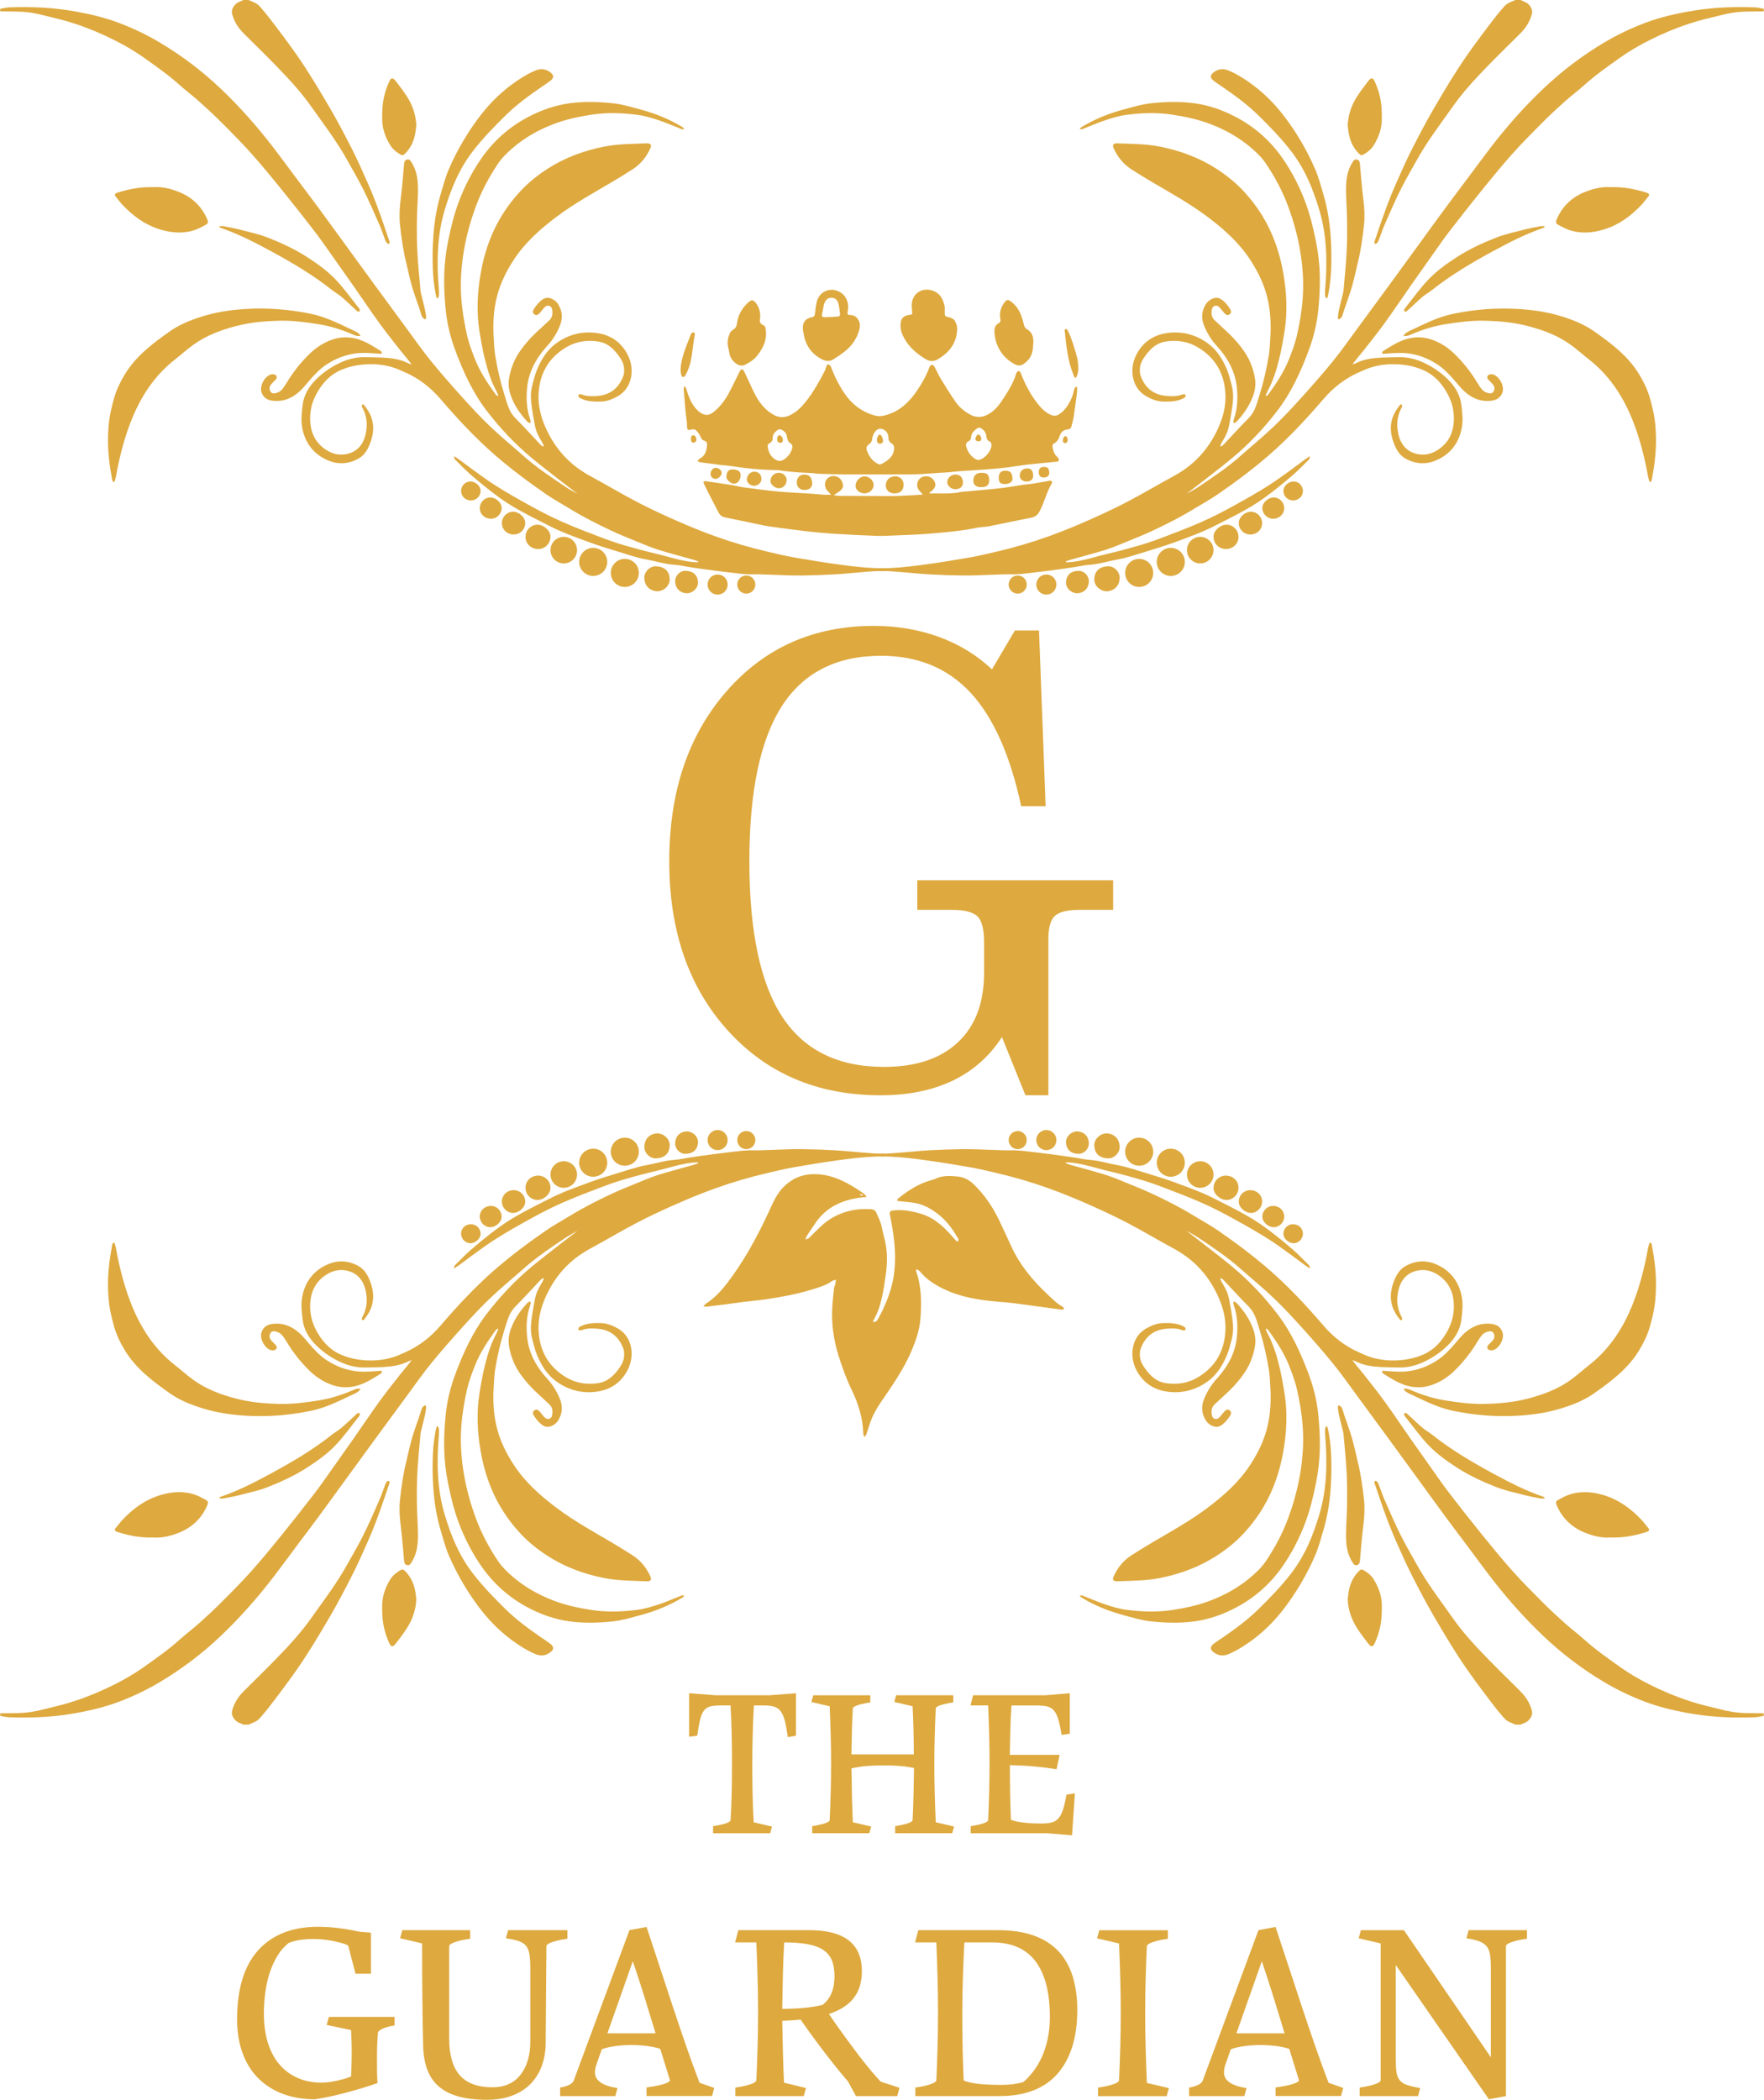 <?xml version="1.0" encoding="UTF-8"?>
<svg id="Layer_1" data-name="Layer 1" xmlns="http://www.w3.org/2000/svg" viewBox="0 0 421.25 501.24">
  <defs>
    <style>
      .cls-1 {
        fill: #dea93e;
      }
    </style>
  </defs>
  <g>
    <path class="cls-1" d="m208.48,315.55c.73.07.97-.27,1.16-.62.5-.93,1-1.85,1.42-2.81.51-1.15,1-2.31,1.38-3.5.4-1.26.75-2.54.96-3.84.61-3.86.36-7.72-.29-11.56-.17-1.04-.36-2.07-.57-3.1-.17-.87-.01-1.1.88-1.19,2.27-.23,4.45.18,6.62.85,3.14.97,5.37,3.1,7.45,5.47.35.4.71.78,1.04,1.14.49-.22.42-.48.27-.73-.4-.67-.8-1.34-1.24-1.99-1.39-2.06-3.13-3.76-5.26-5.03-1.23-.74-2.56-1.28-3.98-1.51-1.3-.2-2.61-.3-3.99-.45-.2-.31.09-.52.35-.74,2.37-1.92,4.93-3.49,7.91-4.28.26-.07.53-.14.77-.26,1.73-.86,3.58-.73,5.4-.55,1.46.14,2.72.85,3.77,1.86,2.54,2.46,4.51,5.34,6.04,8.52,1,2.08,1.96,4.18,2.92,6.28,2.02,4.4,5.03,8.05,8.52,11.33,1.19,1.11,2.3,2.32,3.77,3.1.14.07.2.3.36.55-.29.06-.47.15-.65.13-3.63-.49-7.26-1-10.9-1.48-1.45-.19-2.9-.3-4.36-.42-5.15-.43-10.17-1.33-14.71-4-1.32-.78-2.53-1.71-3.54-2.88-.3-.35-.58-.75-1.18-.84,0,.21-.04.38,0,.53,1.27,3.68,1.3,7.48,1,11.28-.2,2.59-1.03,5.04-2.03,7.43-1.9,4.55-4.73,8.55-7.49,12.58-1.1,1.61-2,3.31-2.61,5.16-.23.71-.44,1.42-.68,2.12-.1.3-.29.57-.43.85-.07,0-.15-.02-.22-.03-.06-.24-.17-.47-.18-.71-.12-3.63-1.13-7.03-2.7-10.27-1.32-2.73-2.35-5.55-3.25-8.44-1.16-3.75-1.68-7.55-1.46-11.45.08-1.52.27-3.04.43-4.56.04-.33.21-.64.29-.97.07-.28.08-.56.15-1.03-.42.13-.7.15-.9.29-1.44,1.04-3.12,1.51-4.76,2.02-3.61,1.11-7.31,1.8-11.04,2.35-1.71.25-3.44.39-5.16.6-1.62.2-3.23.44-4.84.65-1.38.18-2.76.35-4.14.51-.19.02-.39-.02-.8-.05.27-.31.39-.54.58-.66,2.72-1.7,4.62-4.2,6.44-6.74,3.73-5.21,6.64-10.89,9.29-16.71.8-1.76,1.75-3.45,3.22-4.79,1.83-1.66,3.93-2.58,6.43-2.67,4.12-.16,7.59,1.52,10.91,3.67.48.31.96.64,1.43.98.25.19.45.44.66.78-5.21.4-9.65,2.12-12.53,6.7-.68,1.09-1.56,2.07-2.09,3.35.64.09.87-.26,1.16-.54,1.04-1.02,2.05-2.08,3.16-3.03,1.83-1.58,3.98-2.61,6.32-3.17,1.65-.4,3.36-.48,5.06-.38.6.04,1.04.32,1.27.87.51,1.22,1.14,2.38,1.35,3.72.16,1,.48,1.97.7,2.96.63,2.72.56,5.47.17,8.2-.27,1.88-.54,3.77-.97,5.61-.36,1.54-.82,3.08-1.6,4.49-.16.28-.29.58-.5,1.01Zm-2.48-30.11c.02-.08.04-.16.07-.24-.22-.06-.44-.13-.66-.19-.02.08-.04.15-.06.23.22.07.44.14.65.21Z"/>
    <g>
      <g>
        <path class="cls-1" d="m257.2,92.25c0,.53.05.97,0,1.39-.25,1.99-.52,3.97-.82,5.95-.11.7-.32,1.39-.48,2.08-.12.51-.38.82-.97.85-.96.05-1.58.66-1.86,1.51-.26.78-.6,1.43-1.36,1.81-.35.17-.43.51-.36.88.16.81.34,1.6.97,2.2.15.14.29.29.4.46.3.46.15.77-.41.83-2.29.23-4.59.43-6.88.68-1.51.17-3.02.44-4.53.64-2.29.3-4.58.46-6.88.63-2.43.18-4.88.26-7.3.56-.64.08-1.29.07-1.93.12-1.79.12-3.58.27-5.38.36-1.25.06-2.51.04-3.77.04-2.1,0-4.21.01-6.31.01-2.65,0-5.3.01-7.94-.01-1.93-.02-3.85-.08-5.78-.14-.57-.02-1.14-.14-1.72-.18-1.15-.07-2.3-.08-3.44-.17-1.18-.09-2.36-.23-3.53-.35-.4-.04-.8-.18-1.2-.18-3.81-.03-7.59-.4-11.35-1-.74-.12-1.49-.14-2.23-.23-1.64-.2-3.28-.42-4.92-.64-.18-.03-.36-.15-.68-.29.25-.25.39-.48.59-.59,1.33-.69,1.61-1.94,1.72-3.26.04-.46-.19-.88-.68-1.02-.52-.15-.71-.51-.9-.99-.2-.51-.57-.99-.95-1.39-.41-.44-.96-.39-1.52-.21-.46.14-.7-.13-.72-.59-.02-.41-.02-.82-.06-1.22-.11-1.01-.25-2.02-.35-3.03-.15-1.59-.28-3.17-.4-4.76-.02-.23.08-.48.13-.72.09,0,.17-.02.26-.02.1.26.21.51.29.78.51,1.67,1.12,3.29,2.31,4.6.4.44.89.85,1.41,1.12.92.46,1.78.33,2.65-.34,1.6-1.24,2.76-2.81,3.71-4.55.94-1.73,1.75-3.52,2.64-5.27.1-.19.34-.48.45-.46.21.05.46.25.56.46.84,1.74,1.61,3.52,2.47,5.25,1.07,2.17,2.52,4.05,4.69,5.22,1.27.69,2.64.64,3.91,0,1.58-.79,2.79-2.04,3.86-3.42,1.69-2.19,3.04-4.58,4.3-7.03.17-.33.27-.69.39-1.05.1-.31.24-.64.6-.56.2.04.43.31.51.53.86,2.26,1.92,4.42,3.28,6.41,1.77,2.59,4.14,4.38,7.18,5.23,1.37.39,2.69-.02,3.96-.53,2.74-1.1,4.63-3.16,6.24-5.52,1.17-1.71,2.17-3.53,2.89-5.49.09-.24.36-.51.6-.56.15-.04.47.24.58.44.56,1.01,1.01,2.08,1.61,3.06,1.07,1.77,2.18,3.52,3.35,5.22.89,1.31,2.09,2.33,3.47,3.11,1.47.83,2.96.82,4.45-.03,1.24-.71,2.19-1.68,2.99-2.86,1.26-1.86,2.48-3.73,3.32-5.83.14-.34.2-.72.35-1.05.1-.22.29-.49.48-.54.35-.1.5.2.62.52,1.07,2.73,2.4,5.31,4.28,7.57.78.94,1.65,1.79,2.81,2.31.76.34,1.47.31,2.12-.16.52-.37,1.03-.79,1.42-1.29.99-1.27,1.7-2.7,2.04-4.29.08-.37.08-.83.8-1Zm-47.18,18.63c.26-.07.48-.09.64-.18,1.29-.77,2.54-1.52,2.82-3.24.12-.76.05-1.25-.59-1.64-.55-.34-.74-.82-.74-1.46,0-.95-.71-1.77-1.58-1.98-.77-.18-1.53.29-1.96,1.26-.15.34-.3.7-.32,1.06-.03.61-.3,1-.77,1.35-.63.46-.74.87-.46,1.6.45,1.2,1.13,2.25,2.27,2.91.23.13.48.23.69.32Zm23.5-1.08c.18-.02.24-.02.31-.03,1.34-.23,2.97-2.19,2.95-3.53,0-.41-.15-.74-.53-.91-.54-.24-.67-.66-.71-1.22-.06-.83-.57-1.44-1.24-1.88-.21-.14-.65-.18-.84-.05-.74.53-1.49,1.1-1.55,2.13-.03.5-.22.83-.66,1.05-.43.23-.65.58-.54,1.09.29,1.32,1.03,2.35,2.15,3.09.22.14.49.2.65.27Zm-44.27-3.29c-.06-.11-.15-.47-.37-.6-.67-.39-.87-.99-.95-1.69-.09-.79-.6-1.29-1.25-1.63-.26-.13-.73-.16-.93,0-.61.47-1.23.99-1.22,1.88,0,.59-.2,1.06-.77,1.32-.35.16-.49.45-.44.83.2,1.38.77,2.53,2.06,3.2.28.15.66.24.96.2,1.34-.2,2.84-1.97,2.9-3.52Z"/>
        <path class="cls-1" d="m168.02,114.95c.21-.03.38-.1.53-.08,2.01.29,4.03.58,6.04.9,1.03.16,2.05.44,3.08.58,2.65.35,5.31.72,7.98.97,2.63.25,5.28.35,7.91.52,1.08.07,2.16.18,3.25.26.46.03.92,0,1.65,0-.36-.4-.54-.66-.78-.86-.83-.73-.91-2.22-.14-2.97.65-.62,1.46-.78,2.27-.5.86.3,1.34,1.04,1.49,1.92.11.63-.25,1.13-.7,1.51-.41.34-.89.59-1.5.99.47.07.81.16,1.15.17,1.49.02,2.98.01,4.48.02,1.93,0,3.87.02,5.8.03,1.26,0,2.51.03,3.77-.02,1.96-.07,3.92-.19,6.07-.31-.33-.39-.56-.69-.82-.96-1.02-1.05-.48-2.98.94-3.34,1.24-.32,2.34.23,2.79,1.42.25.66-.02,1.22-.45,1.68-.29.32-.69.54-.96.91,2.62-.06,5.16.2,7.66-.35.43-.09.88-.09,1.32-.13,2.7-.25,5.41-.47,8.1-.78,1.85-.21,3.69-.55,5.53-.82.64-.09,1.28-.12,1.92-.22,1.31-.2,2.61-.44,3.91-.66.17-.03.33-.09.5-.08.37.02.55.33.36.64-1.23,2.05-1.74,4.4-2.83,6.51-.49.96-1.07,1.51-2.18,1.71-3.3.61-6.58,1.35-9.88,2-1,.2-2.04.16-3.03.38-2.4.51-4.82.79-7.25,1.04-3.72.38-7.44.64-11.18.74-1.77.05-3.53.2-5.3.15-3.46-.11-6.92-.29-10.38-.51-2.3-.15-4.6-.37-6.9-.63-2.83-.33-5.65-.72-8.48-1.11-.94-.13-1.87-.35-2.8-.54-2.66-.55-5.31-1.11-7.97-1.66-.66-.14-1.08-.54-1.38-1.11-.85-1.62-1.69-3.25-2.53-4.88-.34-.66-.66-1.33-.98-2.01-.07-.14-.06-.32-.09-.52Z"/>
        <path class="cls-1" d="m225.6,74.1c0,.1,0,.2,0,.31-.02,1.02.03,1.11.99,1.32.64.14,1.19.42,1.49.97.26.49.49,1.07.49,1.62.01,3.44-1.8,5.8-4.65,7.46-.9.53-1.85.55-2.8-.01-2.53-1.52-4.64-3.41-5.75-6.24-.34-.86-.38-1.72-.27-2.6.12-.95.79-1.55,1.76-1.7,1.06-.15,1.05-.15.94-1.18-.05-.47-.09-.95-.07-1.42.14-2.57,2.47-4.09,4.93-3.27,1.9.64,2.62,2.13,2.94,3.92.05.26,0,.54,0,.81h0Z"/>
        <path class="cls-1" d="m202.53,73.02c.02.42,0,.86-.09,1.3-.13.72-.07.87.66.89.8.02,1.34.35,1.78.99.68.99.5,2.01.17,3.03-.55,1.69-1.55,3.11-2.85,4.27-.95.85-2.06,1.55-3.14,2.25-.86.56-1.76.52-2.7.05-2.5-1.25-3.94-3.25-4.42-5.98-.08-.47-.2-.93-.22-1.41-.06-1.5.68-2.42,2.15-2.68.53-.09.71-.35.76-.89.09-.97.2-1.96.45-2.9.59-2.24,2.81-3.16,4.6-2.6,1.82.57,2.76,1.97,2.85,3.67Zm-3.99-1.95c-.98,0-1.53.73-1.77,1.61-.14.51-.2,1.04-.3,1.55-.08.41-.28.87-.18,1.29.03.11.4.21.61.21,1.01-.03,2.03-.07,3.04-.15.47-.04.73-.18.66-.66-.12-.85-.19-1.84-.45-2.65-.24-.76-.81-1.19-1.61-1.19Z"/>
        <path class="cls-1" d="m246.77,81.78c-.06.64-.09,1.29-.19,1.92-.22,1.35-.97,2.35-2.07,3.14-.69.49-1.36.53-2.09.15-1.61-.83-2.88-2.01-3.77-3.6-.73-1.3-1.11-2.69-1.17-4.17-.03-.87.16-1.62,1.01-2.06.46-.24.49-.52.39-1.07-.29-1.58.2-3.01,1.26-4.22.36-.41.8-.24,1.19.04,1.82,1.29,2.62,3.19,3.1,5.3.13.55.28,1.06.79,1.36,1.26.72,1.6,1.85,1.55,3.21Z"/>
        <path class="cls-1" d="m181.54,75.52c0,.14.03.28,0,.41-.22.84-.05,1.44.87,1.75.22.07.38.54.43.84.42,2.55-.6,4.64-2.16,6.54-.7.86-1.63,1.42-2.6,1.94-.74.39-1.46.34-2.12-.1-.93-.62-1.59-1.46-1.78-2.61-.08-.47-.17-.94-.29-1.4-.31-1.18-.05-2.3.41-3.37.15-.34.5-.64.83-.85.55-.34.77-.8.85-1.41.26-2.04,1.22-3.72,2.73-5.09.74-.67,1.17-.63,1.78.14.76.94,1.04,2.04,1.05,3.22Z"/>
        <path class="cls-1" d="m254.51,78.53c.7-.44,2.68,6.57,2.77,7.09.17.97.26,1.98.19,2.97-.02.25-.47,2.48-1.01,1.17-1.52-3.64-1.81-7.18-2.23-11.05.09-.06.19-.12.28-.18Z"/>
        <path class="cls-1" d="m162.5,88.26c.16-2.83,1.26-5.28,2.26-7.88.07-.19.13-.39.23-.57.15-.27.33-.57.7-.43.34.13.25.42.2.7-.65,3.26-.48,6.51-2.23,9.54-.1.18-.35.38-.52.38-.16,0-.39-.26-.44-.44-.11-.42-.13-.87-.19-1.3Z"/>
        <path class="cls-1" d="m213.58,117.79c-1.21-.01-2.07-.82-2.05-1.91.02-1.33.93-2.18,2.29-2.18,1.13,0,1.98.88,1.97,2.01-.01,1.33-.83,2.09-2.21,2.07Z"/>
        <path class="cls-1" d="m206.41,117.77c-1.1,0-2.13-.87-2.11-1.78.03-1.2,1.06-2.29,2.16-2.28,1.09,0,2.17,1.01,2.17,2.02,0,1.14-.99,2.05-2.23,2.05Z"/>
        <path class="cls-1" d="m193.94,115.2c.07,1.08-.55,1.71-1.73,1.76-1.09.05-1.86-.61-1.93-1.63-.07-1.15.59-1.99,1.62-2.04,1.27-.07,1.95.57,2.04,1.92Z"/>
        <path class="cls-1" d="m187.84,114.53c.02,1.17-.8,2.04-1.9,2.02-.87-.01-1.91-.89-1.94-1.63-.05-1.14.85-2.06,2.03-2.07.93,0,1.81.79,1.82,1.67Z"/>
        <path class="cls-1" d="m236.21,114.63c0,1.17-.53,1.64-1.88,1.66-1.18.02-1.87-.52-1.89-1.48-.02-1.26.65-1.95,1.91-1.95,1.41,0,1.86.43,1.86,1.77Z"/>
        <path class="cls-1" d="m228.11,116.78c-.95,0-1.87-.78-1.9-1.62-.04-1.03.89-1.91,1.99-1.88,1.12.02,1.75.72,1.75,1.92,0,.98-.7,1.58-1.84,1.58Z"/>
        <path class="cls-1" d="m176.86,113.52c-.03,1.14-.75,1.98-1.66,1.94-.71-.03-1.75-.98-1.73-1.57.05-1.32.5-1.86,1.52-1.83,1.33.04,1.9.49,1.88,1.47Z"/>
        <path class="cls-1" d="m178.34,114.42c.05-1.05.92-1.89,1.92-1.83.95.05,1.59.78,1.57,1.77-.02.91-.89,1.65-1.88,1.6-.83-.05-1.64-.82-1.61-1.54Z"/>
        <path class="cls-1" d="m238.5,114.05c.02-1.18.59-1.76,1.76-1.68,1.1.07,1.42.58,1.53,1.76.08.86-.72,1.42-1.85,1.41-1.06,0-1.45-.42-1.44-1.49Z"/>
        <path class="cls-1" d="m246.72,113.41c.05.97-.44,1.47-1.48,1.53-.94.05-1.69-.53-1.72-1.33-.03-1.03.63-1.73,1.67-1.79.98-.05,1.47.46,1.53,1.59Z"/>
        <path class="cls-1" d="m170.9,114.33c-.61.02-1.19-.5-1.22-1.1-.04-.83.53-1.54,1.25-1.55.71,0,1.41.58,1.41,1.19,0,.65-.78,1.43-1.44,1.46Z"/>
        <path class="cls-1" d="m250.58,112.9c-.02.68-.58,1.11-1.42,1.09-.71-.02-1.1-.48-1.1-1.29,0-.82.44-1.27,1.25-1.24.98.04,1.17.31,1.27,1.43Z"/>
        <path class="cls-1" d="m166.29,104.92c0,.44-.21.7-.65.74-.39.04-.6-.22-.63-.72,0-.03,0-.07,0-.1.05-.38-.06-.87.52-.93.42-.04.77.46.76,1.01Z"/>
        <path class="cls-1" d="m254.96,104.87c.02.6-.22.92-.63.9-.38-.02-.51-.26-.52-.6,0-.53.29-1.07.58-1.03.47.05.53.43.57.73Z"/>
        <path class="cls-1" d="m210.88,105.31c0,.25-.19.52-.61.6-.41.08-.79-.22-.85-.65-.09-.62.31-1.51.68-1.53.31-.02.74.76.78,1.58Z"/>
        <path class="cls-1" d="m234.34,104.76c0,.34-.19.56-.61.59-.46.03-.77-.2-.79-.59-.03-.4.37-1.01.67-1.04.32-.03.7.48.73,1.04Z"/>
        <path class="cls-1" d="m185.58,104.79c.01-.57.25-.91.62-.88.37.03.79.69.76,1.19-.03.41-.25.63-.66.61-.46-.01-.74-.38-.73-.92Z"/>
      </g>
      <g>
        <path class="cls-1" d="m210.54,275.38c-1.42.02-2.85-.12-4.27-.23-2.34-.18-4.67-.44-7.01-.57-2.68-.15-5.36-.24-8.04-.27-2.21-.02-4.41.1-6.62.17-1.12.03-2.24.09-3.36.12-.04,0-.09,0-.13,0-.77.02-1.54,0-2.31-.03,0,.01,0,.03,0,.04-.57.03-1.1.03-1.63.09-2.26.26-4.51.52-6.77.81-1.85.24-3.7.51-5.54.78-1.24.18-2.48.49-3.72.57-2.32.16-4.53.88-6.8,1.28-2.33.42-4.57,1.23-6.83,1.9-2.35.7-4.69,1.44-6.99,2.28-.07.03-.14.05-.21.08-3.09,1.13-6.22,2.27-9.15,3.77,0,0,0,0,0,0-2.69,1.38-5.42,2.7-8.04,4.23-2.71,1.57-5.2,3.42-7.62,5.39-.99.81-1.97,1.62-2.94,2.46-1.26,1.08-2.42,2.29-3.6,3.46-.24.24-.57.47-.49,1.08.48-.32,1.23-.84,1.23-.84,0,0,5.37-4.05,8.19-5.88,2.96-1.92,6.06-3.64,9.15-5.34,2.38-1.31,4.81-2.55,7.29-3.64,3.01-1.33,6.09-2.5,9.17-3.67,1.87-.71,3.77-1.37,5.69-1.93,2.5-.73,5.03-1.4,7.57-2,2.77-.65,5.48-1.59,8.33-1.93.53-.06,1.06-.07,1.59-.11.01.08.03.16.04.23-.4.14-.8.31-1.22.42-2.74.78-5.5,1.48-8.22,2.33-1.81.57-3.56,1.32-5.32,2.04-1.98.81-3.97,1.6-5.9,2.51-3.35,1.57-6.66,3.23-9.82,5.17-1.94,1.19-3.95,2.27-5.82,3.56-4.28,2.95-8.44,6.06-12.37,9.48-4.65,4.06-8.83,8.56-12.84,13.23-2.39,2.79-5.2,4.96-8.55,6.43-.96.42-1.92.87-2.93,1.17-2.27.67-4.56.87-6.95.66-2-.18-3.89-.63-5.68-1.46-2.56-1.2-4.32-3.26-5.62-5.71-1.07-2.02-1.54-4.19-1.4-6.49.16-2.54,1.13-4.68,3.15-6.26,1.82-1.42,3.88-1.99,6.13-1.31,2.61.8,3.8,2.98,4.14,5.65.23,1.81-.04,3.59-.94,5.24-.14.25-.3.55.04.82.1-.03.22-.03.28-.09.79-.98,1.48-2.02,1.87-3.24.68-2.12.36-4.15-.44-6.16-.58-1.45-1.35-2.72-2.79-3.5-2.34-1.27-4.78-1.4-7.17-.39-3.39,1.43-5.45,4.07-6.16,7.69-.37,1.86-.14,3.72.09,5.58.27,2.18,1.27,3.98,2.73,5.57,1.44,1.57,3.14,2.83,4.98,3.85,2.22,1.23,4.6,2.02,7.19,1.96,1.46-.03,2.92-.03,4.37-.11,1.93-.11,3.85-.36,5.63-1.2.29-.14,1.09-.45,1.09-.45-.33.62-2.27,2.85-2.76,3.49-.48.65-1,1.28-1.5,1.91-1.1,1.4-2.19,2.8-3.23,4.23-2.2,3.02-4.27,6.13-6.41,9.19-1.62,2.31-3.24,4.61-4.88,6.91-1.42,1.99-2.79,4.02-4.28,5.95-2.63,3.42-5.3,6.81-8.01,10.16-2.31,2.85-4.64,5.69-7.08,8.43-2.26,2.53-4.66,4.95-7.06,7.35-1.75,1.76-3.57,3.45-5.41,5.1-1.59,1.43-3.32,2.71-4.91,4.14-2.56,2.3-5.38,4.26-8.17,6.25-2.93,2.1-6.09,3.83-9.36,5.35-3.15,1.46-6.38,2.68-9.72,3.63-1.57.44-3.16.77-4.74,1.19-2.07.56-4.18.92-6.33.97-1.46.04-2.92.04-4.37.06v.61c.73.12,1.46.32,2.2.34,4.76.16,9.5.02,14.22-.73,4.13-.66,8.2-1.55,12.12-3.05,3.27-1.25,6.43-2.75,9.44-4.54,5.28-3.13,10.15-6.8,14.61-11.03,4.63-4.38,8.82-9.15,12.7-14.19,1.84-2.4,3.62-4.84,5.43-7.26,1.71-2.28,3.44-4.56,5.13-6.85,2.22-3.01,4.41-6.04,6.61-9.06,2.3-3.16,4.6-6.32,6.9-9.47,2.71-3.7,5.42-7.4,8.14-11.09,1.77-2.41,3.49-4.86,5.38-7.18,2.38-2.92,4.87-5.76,7.4-8.56,2.16-2.4,4.36-4.77,6.69-7,2.56-2.44,5.3-4.68,7.94-7.02,3.16-2.81,6.66-5.15,10.17-7.49.89-.6,2.8-1.61,2.8-1.61,0,0-7.55,5.74-10.85,8.48-4.13,3.43-7.77,7.29-11.01,11.56-3.2,4.21-5.36,8.97-7.22,13.86-1.22,3.21-2.07,6.55-2.41,9.97-.27,2.67-.42,5.36-.37,8.03.05,2.81.37,5.61.93,8.38.64,3.2,1.4,6.35,2.55,9.41,1.39,3.71,3.19,7.2,5.45,10.45,2.87,4.11,6.51,7.35,10.94,9.72,3.21,1.72,6.59,2.91,10.18,3.39,3.45.46,6.92.35,10.37-.03,2.2-.24,4.31-.9,6.44-1.47,3.54-.94,6.88-2.29,10.01-4.18.18-.11.33-.28.49-.43-.28-.12-.51-.13-.7-.06-1.8.7-3.57,1.49-5.4,2.1-1.64.54-3.32,1.06-5.02,1.28-3.6.48-7.21.62-10.86.08-3.21-.48-6.34-1.14-9.36-2.31-3.55-1.37-6.82-3.21-9.7-5.7-1.29-1.11-2.51-2.29-3.47-3.72-2.13-3.17-3.91-6.5-5.25-10.1-1.28-3.45-2.27-6.97-2.88-10.59-.63-3.72-.91-7.48-.64-11.27.22-3.12.72-6.2,1.44-9.24.45-1.89,1.14-3.69,1.85-5.49,1.21-3.06,3.03-5.76,4.94-8.41.11-.16.32-.25.52-.4.03.17.07.25.05.3-.12.28-.23.57-.37.83-1.33,2.47-2.16,5.12-2.82,7.83-.53,2.17-.92,4.37-1.27,6.59-.73,4.63-.5,9.23.3,13.79.52,3,1.33,5.95,2.51,8.8,1.67,4.04,4.01,7.62,6.98,10.81,1.93,2.07,4.12,3.82,6.51,5.36,4.13,2.65,8.62,4.29,13.38,5.25,3.41.69,6.89.65,10.35.8.17,0,.34-.01.5-.06.35-.1.5-.34.42-.7-.04-.2-.13-.39-.21-.57-.92-1.99-2.27-3.63-4.11-4.83-1.63-1.05-3.28-2.07-4.94-3.05-4.54-2.67-9.15-5.21-13.37-8.39-3.82-2.88-7.36-6.02-10.02-10.05-1.47-2.22-2.71-4.55-3.57-7.07-1.27-3.72-1.57-7.56-1.34-11.46.09-1.42.12-2.86.34-4.26.51-3.15,1.21-6.26,2.15-9.32.24-.78.49-1.55.73-2.33.42-1.34,1.01-2.55,2.04-3.58,2.04-2.05,3.97-4.19,5.96-6.29.16-.17.37-.28.56-.42.07.06.14.11.2.17-.17.35-.3.72-.51,1.04-.74,1.15-1.32,2.38-1.59,3.72-.29,1.46-.55,2.93-.76,4.41-.23,1.65-.37,3.3.04,4.96.35,1.41.68,2.83,1.25,4.18,1.01,2.39,2.37,4.56,4.45,6.1,2.86,2.12,6.18,3.01,9.71,2.53,3.39-.45,6-2.24,7.54-5.4,1.61-3.31.96-7.69-2.34-9.62-1.28-.75-2.61-1.3-4.11-1.35-1.57-.05-3.13-.01-4.6.64-.25.11-.51.23-.69.41-.11.11-.16.36-.12.53.02.09.27.16.42.17.16.01.34-.04.49-.1,1.25-.47,2.54-.42,3.83-.29,3.07.31,5.03,2.04,6.03,4.89.18.52.16,1.13.13,1.7-.08,1.2-.7,2.19-1.39,3.13-1.19,1.6-2.66,2.92-4.66,3.24-2.67.43-5.32.08-7.69-1.31-4.37-2.57-6.54-6.5-6.69-11.52-.07-2.57.53-5.04,1.56-7.41,1.27-2.93,2.97-5.56,5.26-7.81,1.68-1.66,3.58-3,5.66-4.12,3.67-1.99,7.26-4.14,10.96-6.07,3.1-1.62,6.27-3.09,9.47-4.5,3.07-1.35,6.19-2.63,9.35-3.76,4.02-1.44,8.13-2.65,12.3-3.62,2.08-.49,4.16-1,6.27-1.37,3.51-.62,7.03-1.19,10.56-1.68,2.89-.4,5.78-.76,8.71-.89.67-.03,1.34-.04,2-.02v-.77s-.06,0-.09,0Z"/>
        <path class="cls-1" d="m58.13,411.69c-.27-.12-.53-.26-.81-.36-.89-.32-1.49-.96-1.83-1.8-.15-.37-.14-.88-.03-1.28.49-1.77,1.45-3.26,2.76-4.56,3.38-3.35,6.79-6.67,10.04-10.13,2.14-2.27,4.19-4.66,5.99-7.21,3.02-4.26,6.21-8.42,8.74-13.01,1.28-2.32,2.64-4.59,3.81-6.96,1.36-2.73,2.57-5.53,3.8-8.33.52-1.18.91-2.41,1.37-3.61.11-.28.25-.56.45-.78.1-.12.34-.13.52-.19.03.18.13.38.08.53-.9,2.63-1.77,5.27-2.73,7.87-.76,2.07-1.58,4.12-2.47,6.13-1.2,2.73-2.42,5.46-3.77,8.12-1.69,3.32-3.43,6.63-5.31,9.85-2.5,4.28-5.04,8.54-7.88,12.61-1.11,1.59-2.25,3.15-3.41,4.7-1.2,1.61-2.41,3.2-3.64,4.78-.54.7-1.15,1.34-1.71,2.02-.73.87-1.77,1.18-2.75,1.61h-1.22Z"/>
        <path class="cls-1" d="m27.31,296.64c.12.37.27.73.34,1.11.86,4.82,2.13,9.85,4.03,14.37,2.25,5.37,5.43,10.09,10.07,13.73,1.52,1.19,2.96,2.5,4.53,3.62,3.05,2.18,6.48,3.44,10.11,4.39,3.5.92,7.03,1.2,10.58,1.27,3.01.06,6.08-.35,9.05-.82s5.7-1.36,8.39-2.52c.28-.12.56-.24.86-.29.06-.01.85-.03.81.03-.32.66-1.03.97-1.66,1.27-3.33,1.56-6.52,3.22-10.15,3.97-5.29,1.09-10.6,1.51-15.99,1.14-3.37-.23-6.69-.73-9.9-1.73-2.73-.84-5.41-1.9-7.75-3.54-4.12-2.89-8.15-5.91-10.83-10.33-1.06-1.74-1.95-3.57-2.52-5.54-.29-1.01-.55-2.03-.78-3.05-.52-2.29-.7-4.63-.71-6.97-.02-3.23.41-6.43,1-9.6.03-.18.17-.34.25-.5.09,0,.19,0,.28,0Z"/>
        <path class="cls-1" d="m104.6,340.51c.08.26.22.52.23.79.03.47,0,.95-.04,1.42-.53,6.23-.43,12.71,1.38,18.75,1.56,5.22,3.48,9.92,6.85,14.25,2.34,3.02,4.98,5.73,7.7,8.4,2.63,2.59,5.59,4.74,8.61,6.82.7.48,1.42.93,2.09,1.45.9.7.89,1.36-.03,2.05-1.11.84-2.35.91-3.57.39-1.03-.43-2.02-.97-2.98-1.55-3.83-2.35-7.11-5.33-9.88-8.87-3.09-3.95-5.81-8.53-7.8-13.18-.81-1.89-1.33-3.92-1.92-5.89-.24-.81-.45-1.63-.65-2.45-.98-4.19-1.29-8.64-1.28-12.93,0-2.94.19-5.8.78-8.68.05-.26.14-.5.21-.76.1,0,.2-.02.3-.03Z"/>
        <path class="cls-1" d="m36.52,367.01c-3.01.09-5.73-.45-8.4-1.29-.82-.26-.89-.55-.31-1.19.47-.53.87-1.13,1.36-1.65,2.52-2.69,5.41-4.84,8.98-5.94,2.78-.85,5.6-1.09,8.41-.14.92.31,1.78.82,2.65,1.27.47.24.54.63.34,1.12-1.32,3.18-3.6,5.37-6.77,6.66-2.07.84-4.2,1.33-6.25,1.16Z"/>
        <path class="cls-1" d="m91.17,327.22c.08.57-.26.69-.55.87-.75.46-1.5.93-2.26,1.36-2.73,1.55-5.63,2.22-8.7,1.26-2.13-.67-4-1.84-5.62-3.39-2.19-2.11-4.06-4.47-5.62-7.08-.37-.61-.76-1.22-1.25-1.72-.33-.34-.84-.56-1.31-.68-.44-.12-.99-.12-1.27.38-.3.54-.3,1.12.09,1.63.27.35.6.64.91.96.31.32.67.63.41,1.14-.16.33-.81.48-1.3.34-1.52-.42-2.78-2.82-2.24-4.3.44-1.22,1.36-1.81,2.61-1.96,2.54-.31,4.68.57,6.51,2.26.77.71,1.43,1.54,2.12,2.34,1.33,1.55,2.71,3.05,4.45,4.16,2.73,1.74,5.69,2.69,8.94,2.65,1.18-.01,2.36-.14,3.55-.2.16,0,.33,0,.55,0Z"/>
        <path class="cls-1" d="m126.74,310.83c-.06.32-.08.65-.19.96-.83,2.39-.91,4.87-.67,7.34.38,3.91,2.22,7.17,4.82,10.01,1.29,1.4,2.24,2.98,2.97,4.71.73,1.74.67,3.45-.29,5.08-.26.45-.66.89-1.1,1.16-1.27.76-2.14.69-3.25-.3-.57-.51-1.06-1.14-1.49-1.79-.42-.63-.33-1.06.09-1.35.43-.3.81-.2,1.3.37.33.38.64.79.98,1.17.33.37.71.65,1.25.49.55-.17.67-.67.73-1.13.11-.87-.02-1.69-.72-2.33-.7-.64-1.38-1.31-2.09-1.94-1.98-1.78-3.8-3.7-5.25-5.94-1.19-1.84-1.92-3.9-2.28-6.06-.34-2.06.28-3.96,1.2-5.79.8-1.59,1.86-3,3.05-4.31.19-.21.45-.34.68-.51.09.06.17.12.26.18Z"/>
        <path class="cls-1" d="m101.6,335.43c.09.24.18.37.17.48-.07.6-.13,1.21-.27,1.8-.27,1.22-.59,2.43-.89,3.65-.08.33-.17.66-.2,1-.26,3.04-.58,6.08-.74,9.12-.14,2.51-.14,5.02-.11,7.53.02,2.27.21,4.55.25,6.82.05,2.5-.14,4.96-1.56,7.14-.25.38-.46.78-1.03.64-.58-.14-.69-.59-.73-1.09-.26-2.8-.45-5.62-.81-8.41-.26-2.04-.37-4.07-.16-6.09.32-3.07.76-6.12,1.5-9.12.46-1.88.84-3.78,1.38-5.63.54-1.85,1.22-3.67,1.84-5.5.12-.35.23-.71.33-1.06.14-.54.35-1.02,1.04-1.28Z"/>
        <path class="cls-1" d="m99.42,381.68c-.1,2.53-.87,4.83-2.22,6.93-.82,1.28-1.74,2.51-2.68,3.71-.72.92-1.14.86-1.6-.16-.92-2.06-1.49-4.2-1.6-6.48-.07-1.64-.15-3.25.24-4.86.35-1.43.95-2.75,1.76-3.99.56-.85,1.34-1.43,2.19-1.95.57-.35.76-.32,1.24.16,1.24,1.24,1.98,2.75,2.34,4.44.16.73.22,1.47.32,2.21Z"/>
        <path class="cls-1" d="m52.33,357.69c.16-.25.19-.34.23-.35,4.26-1.44,8.24-3.48,12.18-5.62,5.04-2.74,9.99-5.65,14.5-9.23.74-.59,1.59-1.05,2.31-1.66,1.13-.96,2.2-2,3.3-3.01.2-.18.39-.38.62-.52.08-.05.28-.02.36.06.08.07.13.25.1.36-.04.16-.13.31-.24.44-1.85,2.3-3.56,4.73-5.59,6.85-1.99,2.07-4.35,3.76-6.79,5.33-2.96,1.9-6.13,3.37-9.38,4.64-2.04.8-4.22,1.27-6.35,1.82-1.38.36-2.78.62-4.18.89-.3.06-.63,0-1.08,0Z"/>
        <path class="cls-1" d="m163.98,270.07c1.46,0,2.82,1.27,2.7,2.73-.12,1.58-1.08,2.59-3.03,2.63-1.24.02-2.42-1.16-2.42-2.42,0-1.99,1.42-2.89,2.74-2.94Z"/>
        <path class="cls-1" d="m156.92,270.54c1.63,0,3.14,1.42,3.01,3.04-.13,1.76-1.2,2.89-3.37,2.93-1.38.03-2.7-1.3-2.69-2.69.01-2.22,1.58-3.21,3.05-3.28Z"/>
        <path class="cls-1" d="m112.44,292.23c1.29-.01,2.34,1.02,2.33,2.31,0,1.09-1.19,2.19-2.37,2.22-1.23.03-2.27-.98-2.29-2.23-.02-1.28,1-2.29,2.33-2.3Z"/>
        <path class="cls-1" d="m117.19,287.86c1.44-.02,2.61,1.15,2.61,2.59,0,1.21-1.33,2.45-2.66,2.49-1.37.04-2.53-1.1-2.56-2.5-.03-1.43,1.12-2.56,2.61-2.58Z"/>
        <path class="cls-1" d="m122.64,284.1c1.55-.02,2.8,1.23,2.79,2.77,0,1.3-1.42,2.63-2.84,2.66-1.47.04-2.71-1.17-2.74-2.67-.03-1.53,1.2-2.74,2.79-2.76Z"/>
        <path class="cls-1" d="m128.48,280.63c1.65-.02,2.99,1.31,2.98,2.96,0,1.39-1.52,2.81-3.04,2.85-1.57.04-2.9-1.25-2.93-2.86-.03-1.63,1.28-2.93,2.98-2.95Z"/>
        <circle class="cls-1" cx="149.21" cy="274.92" r="3.35"/>
        <circle class="cls-1" cx="141.66" cy="277.55" r="3.35"/>
        <circle class="cls-1" cx="178.22" cy="272.15" r="2.16"/>
        <circle class="cls-1" cx="171.37" cy="272.15" r="2.4"/>
        <circle class="cls-1" cx="134.63" cy="280.37" r="3.17"/>
      </g>
      <g>
        <path class="cls-1" d="m210.71,275.38c1.42.02,2.85-.12,4.27-.23,2.34-.18,4.67-.44,7.01-.57,2.68-.15,5.36-.24,8.04-.27,2.21-.02,4.41.1,6.62.17,1.12.03,2.24.09,3.36.12.04,0,.09,0,.13,0,.77.02,1.54,0,2.31-.03,0,.01,0,.03,0,.04.57.03,1.1.03,1.63.09,2.26.26,4.51.52,6.77.81,1.85.24,3.7.51,5.54.78,1.24.18,2.48.49,3.72.57,2.32.16,4.53.88,6.8,1.28,2.33.42,4.57,1.23,6.83,1.9,2.35.7,4.69,1.44,6.99,2.28.07.03.14.05.21.08,3.09,1.13,6.22,2.27,9.15,3.77,0,0,0,0,0,0,2.69,1.38,5.42,2.7,8.04,4.23,2.71,1.57,5.2,3.42,7.62,5.39.99.81,1.97,1.62,2.94,2.46,1.26,1.08,2.42,2.29,3.6,3.46.24.24.57.47.49,1.08-.48-.32-1.23-.84-1.23-.84,0,0-5.37-4.05-8.19-5.88-2.96-1.92-6.06-3.64-9.15-5.34-2.38-1.31-4.81-2.55-7.29-3.64-3.01-1.33-6.09-2.5-9.17-3.67-1.87-.71-3.77-1.37-5.69-1.93-2.5-.73-5.03-1.4-7.57-2-2.77-.65-5.48-1.59-8.33-1.93-.53-.06-1.06-.07-1.59-.11-.01.08-.03.16-.04.23.4.14.8.31,1.22.42,2.74.78,5.5,1.48,8.22,2.33,1.81.57,3.56,1.32,5.32,2.04,1.98.81,3.97,1.6,5.9,2.51,3.35,1.57,6.66,3.23,9.82,5.17,1.94,1.19,3.95,2.27,5.82,3.56,4.28,2.95,8.44,6.06,12.37,9.48,4.65,4.06,8.83,8.56,12.84,13.23,2.39,2.79,5.2,4.96,8.55,6.43.96.42,1.92.87,2.93,1.17,2.27.67,4.56.87,6.95.66,2-.18,3.89-.63,5.68-1.46,2.56-1.2,4.32-3.26,5.62-5.71,1.07-2.02,1.54-4.19,1.4-6.49-.16-2.54-1.13-4.68-3.15-6.26-1.82-1.42-3.88-1.99-6.13-1.31-2.61.8-3.8,2.98-4.14,5.65-.23,1.81.04,3.59.94,5.24.14.25.3.55-.04.82-.1-.03-.22-.03-.28-.09-.79-.98-1.48-2.02-1.87-3.24-.68-2.12-.36-4.15.44-6.16.58-1.45,1.35-2.72,2.79-3.5,2.34-1.27,4.78-1.4,7.17-.39,3.39,1.43,5.45,4.07,6.16,7.69.37,1.86.14,3.72-.09,5.58-.27,2.18-1.27,3.98-2.73,5.57-1.44,1.57-3.14,2.83-4.98,3.85-2.22,1.23-4.6,2.02-7.19,1.96-1.46-.03-2.92-.03-4.37-.11-1.93-.11-3.85-.36-5.63-1.2-.29-.14-1.09-.45-1.09-.45.33.62,2.27,2.85,2.76,3.49.48.65,1,1.28,1.5,1.91,1.1,1.4,2.19,2.8,3.23,4.23,2.2,3.02,4.27,6.13,6.41,9.19,1.62,2.31,3.24,4.61,4.88,6.91,1.42,1.99,2.79,4.02,4.28,5.95,2.63,3.42,5.3,6.81,8.01,10.16,2.31,2.85,4.64,5.69,7.08,8.43,2.26,2.53,4.66,4.95,7.06,7.35,1.75,1.76,3.57,3.45,5.41,5.1,1.59,1.43,3.32,2.71,4.91,4.14,2.56,2.3,5.38,4.26,8.17,6.25,2.93,2.1,6.09,3.83,9.36,5.35,3.15,1.46,6.38,2.68,9.72,3.63,1.57.44,3.16.77,4.74,1.19,2.07.56,4.18.92,6.33.97,1.46.04,2.92.04,4.37.06v.61c-.73.12-1.46.32-2.2.34-4.76.16-9.5.02-14.22-.73-4.13-.66-8.2-1.55-12.12-3.05-3.27-1.25-6.43-2.75-9.44-4.54-5.28-3.13-10.15-6.8-14.61-11.03-4.63-4.38-8.82-9.15-12.7-14.19-1.84-2.4-3.62-4.84-5.43-7.26-1.71-2.28-3.44-4.56-5.13-6.85-2.22-3.01-4.41-6.04-6.61-9.06-2.3-3.16-4.6-6.32-6.9-9.47-2.71-3.7-5.42-7.4-8.14-11.09-1.77-2.41-3.49-4.86-5.38-7.18-2.38-2.92-4.87-5.76-7.4-8.56-2.16-2.4-4.36-4.77-6.69-7-2.56-2.44-5.3-4.68-7.94-7.02-3.16-2.81-6.66-5.15-10.17-7.49-.89-.6-2.8-1.61-2.8-1.61,0,0,7.55,5.74,10.85,8.48,4.13,3.43,7.77,7.29,11.01,11.56,3.2,4.21,5.36,8.97,7.22,13.86,1.22,3.21,2.07,6.55,2.41,9.97.27,2.67.42,5.36.37,8.03-.05,2.81-.37,5.61-.93,8.38-.64,3.2-1.4,6.35-2.55,9.41-1.39,3.71-3.19,7.2-5.45,10.45-2.87,4.11-6.51,7.35-10.94,9.72-3.21,1.72-6.59,2.91-10.18,3.39-3.45.46-6.92.35-10.37-.03-2.2-.24-4.31-.9-6.44-1.47-3.54-.94-6.88-2.29-10.01-4.18-.18-.11-.33-.28-.49-.43.28-.12.51-.13.7-.06,1.8.7,3.57,1.49,5.4,2.1,1.64.54,3.32,1.06,5.02,1.28,3.6.48,7.21.62,10.86.08,3.21-.48,6.34-1.14,9.36-2.31,3.55-1.37,6.82-3.21,9.7-5.7,1.29-1.11,2.51-2.29,3.47-3.72,2.13-3.17,3.91-6.5,5.25-10.1,1.28-3.45,2.27-6.97,2.88-10.59.63-3.72.91-7.48.64-11.27-.22-3.12-.72-6.2-1.44-9.24-.45-1.89-1.14-3.69-1.85-5.49-1.21-3.06-3.03-5.76-4.94-8.41-.11-.16-.32-.25-.52-.4-.03.17-.07.25-.05.3.12.28.23.57.37.83,1.33,2.47,2.16,5.12,2.82,7.83.53,2.17.92,4.37,1.27,6.59.73,4.63.5,9.23-.3,13.79-.52,3-1.33,5.95-2.51,8.8-1.67,4.04-4.01,7.62-6.98,10.81-1.93,2.07-4.12,3.82-6.51,5.36-4.13,2.65-8.62,4.29-13.38,5.25-3.41.69-6.89.65-10.35.8-.17,0-.34-.01-.5-.06-.35-.1-.5-.34-.42-.7.04-.2.13-.39.21-.57.92-1.99,2.27-3.63,4.11-4.83,1.63-1.05,3.28-2.07,4.94-3.05,4.54-2.67,9.15-5.21,13.37-8.39,3.82-2.88,7.36-6.02,10.02-10.05,1.47-2.22,2.71-4.55,3.57-7.07,1.27-3.72,1.57-7.56,1.34-11.46-.09-1.42-.12-2.86-.34-4.26-.51-3.15-1.21-6.26-2.15-9.32-.24-.78-.49-1.55-.73-2.33-.42-1.34-1.01-2.55-2.04-3.58-2.04-2.05-3.97-4.19-5.96-6.29-.16-.17-.37-.28-.56-.42-.07.06-.14.11-.2.17.17.35.3.72.51,1.04.74,1.15,1.32,2.38,1.59,3.72.29,1.46.55,2.93.76,4.41.23,1.65.37,3.3-.04,4.96-.35,1.41-.68,2.83-1.25,4.18-1.01,2.39-2.37,4.56-4.45,6.1-2.86,2.12-6.18,3.01-9.71,2.53-3.39-.45-6-2.24-7.54-5.4-1.61-3.31-.96-7.69,2.34-9.62,1.28-.75,2.61-1.3,4.11-1.35,1.57-.05,3.13-.01,4.6.64.25.11.51.23.69.41.11.11.16.36.12.53-.02.09-.27.16-.42.17-.16.01-.34-.04-.49-.1-1.25-.47-2.54-.42-3.83-.29-3.07.31-5.03,2.04-6.03,4.89-.18.52-.16,1.13-.13,1.7.08,1.2.7,2.19,1.39,3.13,1.19,1.6,2.66,2.92,4.66,3.24,2.67.43,5.32.08,7.69-1.31,4.37-2.57,6.54-6.5,6.69-11.52.07-2.57-.53-5.04-1.56-7.41-1.27-2.93-2.97-5.56-5.26-7.81-1.68-1.66-3.58-3-5.66-4.12-3.67-1.99-7.26-4.14-10.96-6.07-3.1-1.62-6.27-3.09-9.47-4.5-3.07-1.35-6.19-2.63-9.35-3.76-4.02-1.44-8.13-2.65-12.3-3.62-2.08-.49-4.16-1-6.27-1.37-3.51-.62-7.03-1.19-10.56-1.68-2.89-.4-5.78-.76-8.71-.89-.67-.03-1.34-.04-2-.02v-.77s.06,0,.09,0Z"/>
        <path class="cls-1" d="m363.12,411.69c.27-.12.53-.26.81-.36.89-.32,1.49-.96,1.83-1.8.15-.37.14-.88.03-1.28-.49-1.77-1.45-3.26-2.76-4.56-3.38-3.35-6.79-6.67-10.04-10.13-2.14-2.27-4.19-4.66-5.99-7.21-3.02-4.26-6.21-8.42-8.74-13.01-1.28-2.32-2.64-4.59-3.81-6.96-1.36-2.73-2.57-5.53-3.8-8.33-.52-1.18-.91-2.41-1.37-3.61-.11-.28-.25-.56-.45-.78-.1-.12-.34-.13-.52-.19-.03.18-.13.38-.08.53.9,2.63,1.77,5.27,2.73,7.87.76,2.07,1.58,4.12,2.47,6.13,1.2,2.73,2.42,5.46,3.77,8.12,1.69,3.32,3.43,6.63,5.31,9.85,2.5,4.28,5.04,8.54,7.88,12.61,1.11,1.59,2.25,3.15,3.41,4.7,1.2,1.61,2.41,3.2,3.64,4.78.54.7,1.15,1.34,1.71,2.02.73.87,1.77,1.18,2.75,1.61h1.22Z"/>
        <path class="cls-1" d="m393.94,296.64c-.12.37-.27.73-.34,1.11-.86,4.82-2.13,9.85-4.03,14.37-2.25,5.37-5.43,10.09-10.07,13.73-1.52,1.19-2.96,2.5-4.53,3.62-3.05,2.18-6.48,3.44-10.11,4.39-3.5.92-7.03,1.2-10.58,1.27-3.01.06-6.08-.35-9.05-.82s-5.7-1.36-8.39-2.52c-.28-.12-.56-.24-.86-.29-.06-.01-.85-.03-.81.03.32.66,1.03.97,1.66,1.27,3.33,1.56,6.52,3.22,10.15,3.97,5.29,1.09,10.6,1.51,15.99,1.14,3.37-.23,6.69-.73,9.9-1.73,2.73-.84,5.41-1.9,7.75-3.54,4.12-2.89,8.15-5.91,10.83-10.33,1.06-1.74,1.95-3.57,2.52-5.54.29-1.01.55-2.03.78-3.05.52-2.29.7-4.63.71-6.97.02-3.23-.41-6.43-1-9.6-.03-.18-.17-.34-.25-.5-.09,0-.19,0-.28,0Z"/>
        <path class="cls-1" d="m316.65,340.51c-.08.26-.22.52-.23.79-.03.47,0,.95.04,1.42.53,6.23.43,12.71-1.38,18.75-1.56,5.22-3.48,9.92-6.85,14.25-2.34,3.02-4.98,5.73-7.7,8.4-2.63,2.59-5.59,4.74-8.61,6.82-.7.48-1.42.93-2.09,1.45-.9.7-.89,1.36.03,2.05,1.11.84,2.35.91,3.57.39,1.03-.43,2.02-.97,2.98-1.55,3.83-2.35,7.11-5.33,9.88-8.87,3.09-3.95,5.81-8.53,7.8-13.18.81-1.89,1.33-3.92,1.92-5.89.24-.81.45-1.63.65-2.45.98-4.19,1.29-8.64,1.28-12.93,0-2.94-.19-5.8-.78-8.68-.05-.26-.14-.5-.21-.76-.1,0-.2-.02-.3-.03Z"/>
        <path class="cls-1" d="m384.72,367.01c3.01.09,5.73-.45,8.4-1.29.82-.26.89-.55.31-1.19-.47-.53-.87-1.13-1.36-1.65-2.52-2.69-5.41-4.84-8.98-5.94-2.78-.85-5.6-1.09-8.41-.14-.92.31-1.78.82-2.65,1.27-.47.24-.54.63-.34,1.12,1.32,3.18,3.6,5.37,6.77,6.66,2.07.84,4.2,1.33,6.25,1.16Z"/>
        <path class="cls-1" d="m330.08,327.22c-.08.57.26.69.55.87.75.46,1.5.93,2.26,1.36,2.73,1.55,5.63,2.22,8.7,1.26,2.13-.67,4-1.84,5.62-3.39,2.19-2.11,4.06-4.47,5.62-7.08.37-.61.76-1.22,1.25-1.72.33-.34.84-.56,1.31-.68.44-.12.99-.12,1.27.38.3.54.3,1.12-.09,1.63-.27.35-.6.64-.91.96-.31.32-.67.63-.41,1.14.16.33.81.48,1.3.34,1.52-.42,2.78-2.82,2.24-4.3-.44-1.22-1.36-1.81-2.61-1.96-2.54-.31-4.68.57-6.51,2.26-.77.71-1.43,1.54-2.12,2.34-1.33,1.55-2.71,3.05-4.45,4.16-2.73,1.74-5.69,2.69-8.94,2.65-1.18-.01-2.36-.14-3.55-.2-.16,0-.33,0-.55,0Z"/>
        <path class="cls-1" d="m294.51,310.83c.06.32.08.65.19.96.83,2.39.91,4.87.67,7.34-.38,3.91-2.22,7.17-4.82,10.01-1.29,1.4-2.24,2.98-2.97,4.71-.73,1.74-.67,3.45.29,5.08.26.45.66.89,1.1,1.16,1.27.76,2.14.69,3.25-.3.57-.51,1.06-1.14,1.49-1.79.42-.63.33-1.06-.09-1.35-.43-.3-.81-.2-1.3.37-.33.38-.64.79-.98,1.17-.33.37-.71.65-1.25.49-.55-.17-.67-.67-.73-1.13-.11-.87.02-1.69.72-2.33.7-.64,1.38-1.31,2.09-1.94,1.98-1.78,3.8-3.7,5.25-5.94,1.19-1.84,1.92-3.9,2.28-6.06.34-2.06-.28-3.96-1.2-5.79-.8-1.59-1.86-3-3.05-4.31-.19-.21-.45-.34-.68-.51-.09.06-.17.12-.26.18Z"/>
        <path class="cls-1" d="m319.65,335.43c-.09.24-.18.37-.17.48.07.6.13,1.21.27,1.8.27,1.22.59,2.43.89,3.65.08.33.17.66.2,1,.26,3.04.58,6.08.74,9.12.14,2.51.14,5.02.11,7.53-.02,2.27-.21,4.55-.25,6.82-.05,2.5.14,4.96,1.56,7.14.25.38.46.78,1.03.64.58-.14.69-.59.73-1.09.26-2.8.45-5.62.81-8.41.26-2.04.37-4.07.16-6.09-.32-3.07-.76-6.12-1.5-9.12-.46-1.88-.84-3.78-1.38-5.63-.54-1.85-1.22-3.67-1.84-5.5-.12-.35-.23-.71-.33-1.06-.14-.54-.35-1.02-1.04-1.28Z"/>
        <path class="cls-1" d="m321.83,381.68c.1,2.53.87,4.83,2.22,6.93.82,1.28,1.74,2.51,2.68,3.71.72.92,1.14.86,1.6-.16.92-2.06,1.49-4.2,1.6-6.48.07-1.64.15-3.25-.24-4.86-.35-1.43-.95-2.75-1.76-3.99-.56-.85-1.34-1.43-2.19-1.95-.57-.35-.76-.32-1.24.16-1.24,1.24-1.98,2.75-2.34,4.44-.16.73-.22,1.47-.32,2.21Z"/>
        <path class="cls-1" d="m368.92,357.69c-.16-.25-.19-.34-.23-.35-4.26-1.44-8.24-3.48-12.18-5.62-5.04-2.74-9.99-5.65-14.5-9.23-.74-.59-1.59-1.05-2.31-1.66-1.13-.96-2.2-2-3.3-3.01-.2-.18-.39-.38-.62-.52-.08-.05-.28-.02-.36.06-.08.07-.13.25-.1.36.04.16.13.31.24.44,1.85,2.3,3.56,4.73,5.59,6.85,1.99,2.07,4.35,3.76,6.79,5.33,2.96,1.9,6.13,3.37,9.38,4.64,2.04.8,4.22,1.27,6.35,1.82,1.38.36,2.78.62,4.18.89.3.06.63,0,1.08,0Z"/>
        <path class="cls-1" d="m257.27,270.07c-1.46,0-2.82,1.27-2.7,2.73.12,1.58,1.08,2.59,3.03,2.63,1.24.02,2.42-1.16,2.42-2.42,0-1.99-1.42-2.89-2.74-2.94Z"/>
        <path class="cls-1" d="m264.33,270.54c-1.63,0-3.14,1.42-3.01,3.04.13,1.76,1.2,2.89,3.37,2.93,1.38.03,2.7-1.3,2.69-2.69-.01-2.22-1.58-3.21-3.05-3.28Z"/>
        <path class="cls-1" d="m308.81,292.23c-1.29-.01-2.34,1.02-2.33,2.31,0,1.09,1.19,2.19,2.37,2.22,1.23.03,2.27-.98,2.29-2.23.02-1.28-1-2.29-2.33-2.3Z"/>
        <path class="cls-1" d="m304.06,287.86c-1.44-.02-2.61,1.15-2.61,2.59,0,1.21,1.33,2.45,2.66,2.49,1.37.04,2.53-1.1,2.56-2.5.03-1.43-1.12-2.56-2.61-2.58Z"/>
        <path class="cls-1" d="m298.61,284.1c-1.55-.02-2.8,1.23-2.79,2.77,0,1.3,1.42,2.63,2.84,2.66,1.47.04,2.71-1.17,2.74-2.67.03-1.53-1.2-2.74-2.79-2.76Z"/>
        <path class="cls-1" d="m292.77,280.63c-1.65-.02-2.99,1.31-2.98,2.96,0,1.39,1.52,2.81,3.04,2.85,1.57.04,2.9-1.25,2.93-2.86.03-1.63-1.28-2.93-2.98-2.95Z"/>
        <circle class="cls-1" cx="272.04" cy="274.92" r="3.35"/>
        <circle class="cls-1" cx="279.59" cy="277.55" r="3.35"/>
        <circle class="cls-1" cx="243.03" cy="272.15" r="2.16"/>
        <circle class="cls-1" cx="249.87" cy="272.15" r="2.4"/>
        <circle class="cls-1" cx="286.62" cy="280.37" r="3.17"/>
      </g>
      <g>
        <path class="cls-1" d="m210.71,136.31c1.42-.02,2.85.12,4.27.23,2.34.18,4.67.44,7.01.57,2.68.15,5.36.24,8.04.27,2.21.02,4.41-.1,6.62-.17,1.12-.03,2.24-.09,3.36-.12.04,0,.09,0,.13,0,.77-.02,1.54,0,2.31.03,0-.01,0-.03,0-.04.57-.03,1.1-.03,1.63-.09,2.26-.26,4.51-.52,6.77-.81,1.85-.24,3.7-.51,5.54-.78,1.24-.18,2.48-.49,3.72-.57,2.32-.16,4.53-.88,6.8-1.28,2.33-.42,4.57-1.23,6.83-1.9,2.35-.7,4.69-1.44,6.99-2.28.07-.03.14-.05.21-.08,3.09-1.13,6.22-2.27,9.15-3.77,0,0,0,0,0,0,2.69-1.38,5.42-2.7,8.04-4.23,2.71-1.57,5.2-3.42,7.62-5.39.99-.81,1.97-1.62,2.94-2.46,1.26-1.08,2.42-2.29,3.6-3.46.24-.24.57-.47.49-1.08-.48.32-1.23.84-1.23.84,0,0-5.37,4.05-8.19,5.88-2.96,1.92-6.06,3.64-9.15,5.34-2.38,1.31-4.81,2.55-7.29,3.64-3.01,1.33-6.09,2.5-9.17,3.67-1.87.71-3.77,1.37-5.69,1.93-2.5.73-5.03,1.4-7.57,2-2.77.65-5.48,1.59-8.33,1.93-.53.06-1.06.07-1.59.11-.01-.08-.03-.16-.04-.23.4-.14.8-.31,1.22-.42,2.74-.78,5.5-1.48,8.22-2.33,1.81-.57,3.56-1.32,5.32-2.04,1.98-.81,3.97-1.6,5.9-2.51,3.35-1.57,6.66-3.23,9.82-5.17,1.94-1.19,3.95-2.27,5.82-3.56,4.28-2.95,8.44-6.06,12.37-9.48,4.65-4.06,8.83-8.56,12.84-13.23,2.39-2.79,5.2-4.96,8.55-6.43.96-.42,1.92-.87,2.93-1.17,2.27-.67,4.56-.87,6.95-.66,2,.18,3.89.63,5.68,1.46,2.56,1.2,4.32,3.26,5.62,5.71,1.07,2.02,1.54,4.19,1.4,6.49-.16,2.54-1.13,4.68-3.15,6.26-1.82,1.42-3.88,1.99-6.13,1.31-2.61-.8-3.8-2.98-4.14-5.65-.23-1.81.04-3.59.94-5.24.14-.25.3-.55-.04-.82-.1.03-.22.03-.28.09-.79.98-1.48,2.02-1.87,3.24-.68,2.12-.36,4.15.44,6.16.58,1.45,1.35,2.72,2.79,3.5,2.34,1.27,4.78,1.4,7.17.39,3.39-1.43,5.45-4.07,6.16-7.69.37-1.86.14-3.72-.09-5.58-.27-2.18-1.27-3.98-2.73-5.57-1.44-1.57-3.14-2.83-4.98-3.85-2.22-1.23-4.6-2.02-7.19-1.96-1.46.03-2.92.03-4.37.11-1.93.11-3.85.36-5.63,1.2-.29.14-1.09.45-1.09.45.33-.62,2.27-2.85,2.76-3.49.48-.65,1-1.28,1.5-1.91,1.1-1.4,2.19-2.8,3.23-4.23,2.2-3.02,4.27-6.13,6.41-9.19,1.62-2.31,3.24-4.61,4.88-6.91,1.42-1.99,2.79-4.02,4.28-5.95,2.63-3.42,5.3-6.81,8.01-10.16,2.31-2.85,4.64-5.69,7.08-8.43,2.26-2.53,4.66-4.95,7.06-7.35,1.75-1.76,3.57-3.45,5.41-5.1,1.59-1.43,3.32-2.71,4.91-4.14,2.56-2.3,5.38-4.26,8.17-6.25,2.93-2.1,6.09-3.83,9.36-5.35,3.15-1.46,6.38-2.68,9.72-3.63,1.57-.44,3.16-.77,4.74-1.19,2.07-.56,4.18-.92,6.33-.97,1.46-.04,2.92-.04,4.37-.06v-.61c-.73-.12-1.46-.32-2.2-.34-4.76-.16-9.5-.02-14.22.73-4.13.66-8.2,1.55-12.12,3.05-3.27,1.25-6.43,2.75-9.44,4.54-5.28,3.13-10.15,6.8-14.61,11.03-4.63,4.38-8.82,9.15-12.7,14.19-1.84,2.4-3.62,4.84-5.43,7.26-1.71,2.28-3.44,4.56-5.13,6.85-2.22,3.01-4.41,6.04-6.61,9.06-2.3,3.16-4.6,6.32-6.9,9.47-2.71,3.7-5.42,7.4-8.14,11.09-1.77,2.41-3.49,4.86-5.38,7.18-2.38,2.92-4.87,5.76-7.4,8.56-2.16,2.4-4.36,4.77-6.69,7-2.56,2.44-5.3,4.68-7.94,7.02-3.16,2.81-6.66,5.15-10.17,7.49-.89.6-2.8,1.61-2.8,1.61,0,0,7.55-5.74,10.85-8.48,4.13-3.43,7.77-7.29,11.01-11.56,3.2-4.21,5.36-8.97,7.22-13.86,1.22-3.21,2.07-6.55,2.41-9.97.27-2.67.42-5.36.37-8.03-.05-2.81-.37-5.61-.93-8.38-.64-3.2-1.4-6.35-2.55-9.41-1.39-3.71-3.19-7.2-5.45-10.45-2.87-4.11-6.51-7.35-10.94-9.72-3.21-1.72-6.59-2.91-10.18-3.39-3.45-.46-6.92-.35-10.37.03-2.2.24-4.31.9-6.44,1.47-3.54.94-6.88,2.29-10.01,4.18-.18.11-.33.28-.49.43.28.12.51.13.7.06,1.8-.7,3.57-1.49,5.4-2.1,1.64-.54,3.32-1.06,5.02-1.28,3.6-.48,7.21-.62,10.86-.08,3.21.48,6.34,1.14,9.36,2.31,3.55,1.37,6.82,3.21,9.7,5.7,1.29,1.11,2.51,2.29,3.47,3.72,2.13,3.17,3.91,6.5,5.25,10.1,1.28,3.45,2.27,6.97,2.88,10.59.63,3.72.91,7.48.64,11.27-.22,3.12-.72,6.2-1.44,9.24-.45,1.89-1.14,3.69-1.85,5.49-1.21,3.06-3.03,5.76-4.94,8.41-.11.16-.32.25-.52.4-.03-.17-.07-.25-.05-.3.12-.28.23-.57.37-.83,1.33-2.47,2.16-5.12,2.82-7.83.53-2.17.92-4.37,1.27-6.59.73-4.63.5-9.23-.3-13.79-.52-3-1.33-5.95-2.51-8.8-1.67-4.04-4.01-7.62-6.98-10.81-1.93-2.07-4.12-3.82-6.51-5.36-4.13-2.65-8.62-4.29-13.38-5.25-3.41-.69-6.89-.65-10.35-.8-.17,0-.34.01-.5.06-.35.1-.5.34-.42.7.04.2.13.39.21.57.92,1.99,2.27,3.63,4.11,4.83,1.63,1.05,3.28,2.07,4.94,3.05,4.54,2.67,9.15,5.21,13.37,8.39,3.82,2.88,7.36,6.02,10.02,10.05,1.47,2.22,2.71,4.55,3.57,7.07,1.27,3.72,1.57,7.56,1.34,11.46-.09,1.42-.12,2.86-.34,4.26-.51,3.15-1.21,6.26-2.15,9.32-.24.78-.49,1.55-.73,2.33-.42,1.34-1.01,2.55-2.04,3.58-2.04,2.05-3.97,4.19-5.96,6.29-.16.17-.37.28-.56.42-.07-.06-.14-.11-.2-.17.17-.35.3-.72.51-1.04.74-1.15,1.32-2.38,1.59-3.72.29-1.46.55-2.93.76-4.41.23-1.65.37-3.3-.04-4.96-.35-1.41-.68-2.83-1.25-4.18-1.01-2.39-2.37-4.56-4.45-6.1-2.86-2.12-6.18-3.01-9.71-2.53-3.39.45-6,2.24-7.54,5.4-1.61,3.31-.96,7.69,2.34,9.62,1.28.75,2.61,1.3,4.11,1.35,1.57.05,3.13.01,4.6-.64.25-.11.51-.23.69-.41.11-.11.16-.36.12-.53-.02-.09-.27-.16-.42-.17-.16-.01-.34.04-.49.1-1.25.47-2.54.42-3.83.29-3.07-.31-5.03-2.04-6.03-4.89-.18-.52-.16-1.13-.13-1.7.08-1.2.7-2.19,1.39-3.13,1.19-1.6,2.66-2.92,4.66-3.24,2.67-.43,5.32-.08,7.69,1.31,4.37,2.57,6.54,6.5,6.69,11.52.07,2.57-.53,5.04-1.56,7.41-1.27,2.93-2.97,5.56-5.26,7.81-1.68,1.66-3.58,3-5.66,4.12-3.67,1.99-7.26,4.14-10.96,6.07-3.1,1.62-6.27,3.09-9.47,4.5-3.07,1.35-6.19,2.63-9.35,3.76-4.02,1.44-8.13,2.65-12.3,3.62-2.08.49-4.16,1-6.27,1.37-3.51.62-7.03,1.19-10.56,1.68-2.89.4-5.78.76-8.71.89-.67.03-1.34.04-2,.02v.77s.06,0,.09,0Z"/>
        <path class="cls-1" d="m363.12,0c.27.12.53.26.81.36.89.32,1.49.96,1.83,1.8.15.37.14.88.03,1.28-.49,1.77-1.45,3.26-2.76,4.56-3.38,3.35-6.79,6.67-10.04,10.13-2.14,2.27-4.19,4.66-5.99,7.21-3.02,4.26-6.21,8.42-8.74,13.01-1.28,2.32-2.64,4.59-3.81,6.96-1.36,2.73-2.57,5.53-3.8,8.33-.52,1.18-.91,2.41-1.37,3.61-.11.28-.25.56-.45.78-.1.12-.34.13-.52.19-.03-.18-.13-.38-.08-.53.9-2.63,1.77-5.27,2.73-7.87.76-2.07,1.58-4.12,2.47-6.13,1.2-2.73,2.42-5.46,3.77-8.12,1.69-3.32,3.43-6.63,5.31-9.85,2.5-4.28,5.04-8.54,7.88-12.61,1.11-1.59,2.25-3.15,3.41-4.7,1.2-1.61,2.41-3.2,3.64-4.78.54-.7,1.15-1.34,1.71-2.02C359.87.74,360.92.43,361.89,0h1.22Z"/>
        <path class="cls-1" d="m393.94,115.05c-.12-.37-.27-.73-.34-1.11-.86-4.82-2.13-9.85-4.03-14.37-2.25-5.37-5.43-10.09-10.07-13.73-1.52-1.19-2.96-2.5-4.53-3.62-3.05-2.18-6.48-3.44-10.11-4.39-3.5-.92-7.03-1.2-10.58-1.27-3.01-.06-6.08.35-9.05.82s-5.7,1.36-8.39,2.52c-.28.12-.56.24-.86.29-.06.01-.85.03-.81-.03.32-.66,1.03-.97,1.66-1.27,3.33-1.56,6.52-3.22,10.15-3.97,5.29-1.09,10.6-1.51,15.99-1.14,3.37.23,6.69.73,9.9,1.73,2.73.84,5.41,1.9,7.75,3.54,4.12,2.89,8.15,5.91,10.83,10.33,1.06,1.74,1.95,3.57,2.52,5.54.29,1.01.55,2.03.78,3.05.52,2.29.7,4.63.71,6.97.02,3.23-.41,6.43-1,9.6-.03.18-.17.34-.25.5-.09,0-.19,0-.28,0Z"/>
        <path class="cls-1" d="m316.65,71.17c-.08-.26-.22-.52-.23-.79-.03-.47,0-.95.04-1.42.53-6.23.43-12.71-1.38-18.75-1.56-5.22-3.48-9.92-6.85-14.25-2.34-3.02-4.98-5.73-7.7-8.4-2.63-2.59-5.59-4.74-8.61-6.82-.7-.48-1.42-.93-2.09-1.45-.9-.7-.89-1.36.03-2.05,1.11-.84,2.35-.91,3.57-.39,1.03.43,2.02.97,2.98,1.55,3.83,2.35,7.11,5.33,9.88,8.87,3.09,3.95,5.81,8.53,7.8,13.18.81,1.89,1.33,3.92,1.92,5.89.24.81.45,1.63.65,2.45.98,4.19,1.29,8.64,1.28,12.93,0,2.94-.19,5.8-.78,8.68-.05.26-.14.5-.21.76-.1,0-.2.02-.3.03Z"/>
        <path class="cls-1" d="m384.72,44.68c3.01-.09,5.73.45,8.4,1.29.82.26.89.55.31,1.19-.47.53-.87,1.13-1.36,1.65-2.52,2.69-5.41,4.84-8.98,5.94-2.78.85-5.6,1.09-8.41.14-.92-.31-1.78-.82-2.65-1.27-.47-.24-.54-.63-.34-1.12,1.32-3.18,3.6-5.37,6.77-6.66,2.07-.84,4.2-1.33,6.25-1.16Z"/>
        <path class="cls-1" d="m330.08,84.46c-.08-.57.26-.69.55-.87.75-.46,1.5-.93,2.26-1.36,2.73-1.55,5.63-2.22,8.7-1.26,2.13.67,4,1.84,5.62,3.39,2.19,2.11,4.06,4.47,5.62,7.08.37.61.76,1.22,1.25,1.72.33.34.84.56,1.31.68.44.12.99.12,1.27-.38.3-.54.3-1.12-.09-1.63-.27-.35-.6-.64-.91-.96-.31-.32-.67-.63-.41-1.14.16-.33.81-.48,1.3-.34,1.52.42,2.78,2.82,2.24,4.3-.44,1.22-1.36,1.81-2.61,1.96-2.54.31-4.68-.57-6.51-2.26-.77-.71-1.43-1.54-2.12-2.34-1.33-1.55-2.71-3.05-4.45-4.16-2.73-1.74-5.69-2.69-8.94-2.65-1.18.01-2.36.14-3.55.2-.16,0-.33,0-.55,0Z"/>
        <path class="cls-1" d="m294.51,100.86c.06-.32.08-.65.19-.96.83-2.39.91-4.87.67-7.34-.38-3.91-2.22-7.17-4.82-10.01-1.29-1.4-2.24-2.98-2.97-4.71-.73-1.74-.67-3.45.29-5.08.26-.45.66-.89,1.1-1.16,1.27-.76,2.14-.69,3.25.3.57.51,1.06,1.14,1.49,1.79.42.63.33,1.06-.09,1.35-.43.3-.81.2-1.3-.37-.33-.38-.64-.79-.98-1.17-.33-.37-.71-.65-1.25-.49-.55.17-.67.67-.73,1.13-.11.87.02,1.69.72,2.33.7.64,1.38,1.31,2.09,1.94,1.98,1.78,3.8,3.7,5.25,5.94,1.19,1.84,1.92,3.9,2.28,6.06.34,2.06-.28,3.96-1.2,5.79-.8,1.59-1.86,3-3.05,4.31-.19.21-.45.34-.68.51-.09-.06-.17-.12-.26-.18Z"/>
        <path class="cls-1" d="m319.65,76.26c-.09-.24-.18-.37-.17-.48.07-.6.13-1.21.27-1.8.27-1.22.59-2.43.89-3.65.08-.33.17-.66.2-1,.26-3.04.58-6.08.74-9.12.14-2.51.14-5.02.11-7.53-.02-2.27-.21-4.55-.25-6.82-.05-2.5.14-4.96,1.56-7.14.25-.38.46-.78,1.03-.64.58.14.69.59.73,1.09.26,2.8.45,5.62.81,8.41.26,2.04.37,4.07.16,6.09-.32,3.07-.76,6.12-1.5,9.12-.46,1.88-.84,3.78-1.38,5.63-.54,1.85-1.22,3.67-1.84,5.5-.12.35-.23.71-.33,1.06-.14.54-.35,1.02-1.04,1.28Z"/>
        <path class="cls-1" d="m321.83,30.01c.1-2.53.87-4.83,2.22-6.93.82-1.28,1.74-2.51,2.68-3.71.72-.92,1.14-.86,1.6.16.92,2.06,1.49,4.2,1.6,6.48.07,1.64.15,3.25-.24,4.86-.35,1.43-.95,2.75-1.76,3.99-.56.85-1.34,1.43-2.19,1.95-.57.35-.76.32-1.24-.16-1.24-1.24-1.98-2.75-2.34-4.44-.16-.73-.22-1.47-.32-2.21Z"/>
        <path class="cls-1" d="m368.92,54c-.16.25-.19.34-.23.35-4.26,1.44-8.24,3.48-12.18,5.62-5.04,2.74-9.99,5.65-14.5,9.23-.74.59-1.59,1.05-2.31,1.66-1.13.96-2.2,2-3.3,3.01-.2.18-.39.38-.62.52-.08.05-.28.02-.36-.06-.08-.07-.13-.25-.1-.36.04-.16.13-.31.24-.44,1.85-2.3,3.56-4.73,5.59-6.85,1.99-2.07,4.35-3.76,6.79-5.33,2.96-1.9,6.13-3.37,9.38-4.64,2.04-.8,4.22-1.27,6.35-1.82,1.38-.36,2.78-.62,4.18-.89.3-.06.63,0,1.08,0Z"/>
        <path class="cls-1" d="m257.27,141.62c-1.46,0-2.82-1.27-2.7-2.73.12-1.58,1.08-2.59,3.03-2.63,1.24-.02,2.42,1.16,2.42,2.42,0,1.99-1.42,2.89-2.74,2.94Z"/>
        <path class="cls-1" d="m264.33,141.15c-1.63,0-3.14-1.42-3.01-3.04.13-1.76,1.2-2.89,3.37-2.93,1.38-.03,2.7,1.3,2.69,2.69-.01,2.22-1.58,3.21-3.05,3.28Z"/>
        <path class="cls-1" d="m308.81,119.46c-1.29.01-2.34-1.02-2.33-2.31,0-1.09,1.19-2.19,2.37-2.22,1.23-.03,2.27.98,2.29,2.23.02,1.28-1,2.29-2.33,2.3Z"/>
        <path class="cls-1" d="m304.06,123.83c-1.44.02-2.61-1.15-2.61-2.59,0-1.21,1.33-2.45,2.66-2.49,1.37-.04,2.53,1.1,2.56,2.5.03,1.43-1.12,2.56-2.61,2.58Z"/>
        <path class="cls-1" d="m298.61,127.59c-1.55.02-2.8-1.23-2.79-2.77,0-1.3,1.42-2.63,2.84-2.66,1.47-.04,2.71,1.17,2.74,2.67.03,1.53-1.2,2.74-2.79,2.76Z"/>
        <path class="cls-1" d="m292.77,131.06c-1.65.02-2.99-1.31-2.98-2.96,0-1.39,1.52-2.81,3.04-2.85,1.57-.04,2.9,1.25,2.93,2.86.03,1.63-1.28,2.93-2.98,2.95Z"/>
        <circle class="cls-1" cx="272.04" cy="136.76" r="3.35"/>
        <circle class="cls-1" cx="279.59" cy="134.13" r="3.35"/>
        <circle class="cls-1" cx="243.03" cy="139.54" r="2.16"/>
        <circle class="cls-1" cx="249.87" cy="139.54" r="2.4"/>
        <circle class="cls-1" cx="286.62" cy="131.32" r="3.17"/>
      </g>
      <g>
        <path class="cls-1" d="m210.54,136.31c-1.42-.02-2.85.12-4.27.23-2.34.18-4.67.44-7.01.57-2.68.15-5.36.24-8.04.27-2.21.02-4.41-.1-6.62-.17-1.12-.03-2.24-.09-3.36-.12-.04,0-.09,0-.13,0-.77-.02-1.54,0-2.31.03,0-.01,0-.03,0-.04-.57-.03-1.1-.03-1.63-.09-2.26-.26-4.51-.52-6.77-.81-1.85-.24-3.7-.51-5.54-.78-1.24-.18-2.48-.49-3.72-.57-2.32-.16-4.53-.88-6.8-1.28-2.33-.42-4.57-1.23-6.83-1.9-2.35-.7-4.69-1.44-6.99-2.28-.07-.03-.14-.05-.21-.08-3.09-1.13-6.22-2.27-9.15-3.77,0,0,0,0,0,0-2.69-1.38-5.42-2.7-8.04-4.23-2.71-1.57-5.2-3.42-7.62-5.39-.99-.81-1.97-1.62-2.94-2.46-1.26-1.08-2.42-2.29-3.6-3.46-.24-.24-.57-.47-.49-1.08.48.32,1.23.84,1.23.84,0,0,5.37,4.05,8.19,5.88,2.96,1.92,6.06,3.64,9.15,5.34,2.38,1.31,4.81,2.55,7.29,3.64,3.01,1.33,6.09,2.5,9.17,3.67,1.87.71,3.77,1.37,5.69,1.93,2.5.73,5.03,1.4,7.57,2,2.77.65,5.48,1.59,8.33,1.93.53.06,1.06.07,1.59.11.01-.08.03-.16.04-.23-.4-.14-.8-.31-1.22-.42-2.74-.78-5.5-1.48-8.22-2.33-1.81-.57-3.56-1.32-5.32-2.04-1.98-.81-3.97-1.6-5.9-2.51-3.35-1.57-6.66-3.23-9.82-5.17-1.94-1.19-3.95-2.27-5.82-3.56-4.28-2.95-8.44-6.06-12.37-9.48-4.65-4.06-8.83-8.56-12.84-13.23-2.39-2.79-5.2-4.96-8.55-6.43-.96-.42-1.92-.87-2.93-1.17-2.27-.67-4.56-.87-6.95-.66-2,.18-3.89.63-5.68,1.46-2.56,1.2-4.32,3.26-5.62,5.71-1.07,2.02-1.54,4.19-1.4,6.49.16,2.54,1.13,4.68,3.15,6.26,1.82,1.42,3.88,1.99,6.13,1.31,2.61-.8,3.8-2.98,4.14-5.65.23-1.81-.04-3.59-.94-5.24-.14-.25-.3-.55.04-.82.1.03.22.03.28.09.79.98,1.48,2.02,1.87,3.24.68,2.12.36,4.15-.44,6.16-.58,1.45-1.35,2.72-2.79,3.5-2.34,1.27-4.78,1.4-7.17.39-3.39-1.43-5.45-4.07-6.16-7.69-.37-1.86-.14-3.72.09-5.58.27-2.18,1.27-3.98,2.73-5.57,1.44-1.57,3.14-2.83,4.98-3.85,2.22-1.23,4.6-2.02,7.19-1.96,1.46.03,2.92.03,4.37.11,1.93.11,3.85.36,5.63,1.2.29.14,1.09.45,1.09.45-.33-.62-2.27-2.85-2.76-3.49-.48-.65-1-1.28-1.5-1.91-1.1-1.4-2.19-2.8-3.23-4.23-2.2-3.02-4.27-6.13-6.41-9.19-1.62-2.31-3.24-4.61-4.88-6.91-1.42-1.99-2.79-4.02-4.28-5.95-2.63-3.42-5.3-6.81-8.01-10.16-2.31-2.85-4.64-5.69-7.08-8.43-2.26-2.53-4.66-4.95-7.06-7.35-1.75-1.76-3.57-3.45-5.41-5.1-1.59-1.43-3.32-2.71-4.91-4.14-2.56-2.3-5.38-4.26-8.17-6.25-2.93-2.1-6.09-3.83-9.36-5.35-3.15-1.46-6.38-2.68-9.72-3.63-1.57-.44-3.16-.77-4.74-1.19-2.07-.56-4.18-.92-6.33-.97-1.46-.04-2.92-.04-4.37-.06v-.61c.73-.12,1.46-.32,2.2-.34,4.76-.16,9.5-.02,14.22.73,4.13.66,8.2,1.55,12.12,3.05,3.27,1.25,6.43,2.75,9.44,4.54,5.28,3.13,10.15,6.8,14.61,11.03,4.63,4.38,8.82,9.15,12.7,14.19,1.84,2.4,3.62,4.84,5.43,7.26,1.71,2.28,3.44,4.56,5.13,6.85,2.22,3.01,4.41,6.04,6.61,9.06,2.3,3.16,4.6,6.32,6.9,9.47,2.71,3.7,5.42,7.4,8.14,11.09,1.77,2.41,3.49,4.86,5.38,7.18,2.38,2.92,4.87,5.76,7.4,8.56,2.16,2.4,4.36,4.77,6.69,7,2.56,2.44,5.3,4.68,7.94,7.02,3.16,2.81,6.66,5.15,10.17,7.49.89.6,2.8,1.61,2.8,1.61,0,0-7.55-5.74-10.85-8.48-4.13-3.43-7.77-7.29-11.01-11.56-3.2-4.21-5.36-8.97-7.22-13.86-1.22-3.21-2.07-6.55-2.41-9.97-.27-2.67-.42-5.36-.37-8.03.05-2.81.37-5.61.93-8.38.64-3.2,1.4-6.35,2.55-9.41,1.39-3.71,3.19-7.2,5.45-10.45,2.87-4.11,6.51-7.35,10.94-9.72,3.21-1.72,6.59-2.91,10.18-3.39,3.45-.46,6.92-.35,10.37.03,2.2.24,4.31.9,6.44,1.47,3.54.94,6.88,2.29,10.01,4.18.18.11.33.28.49.43-.28.12-.51.13-.7.06-1.8-.7-3.57-1.49-5.4-2.1-1.64-.54-3.32-1.06-5.02-1.28-3.6-.48-7.21-.62-10.86-.08-3.21.48-6.34,1.14-9.36,2.31-3.55,1.37-6.82,3.21-9.7,5.7-1.29,1.11-2.51,2.29-3.47,3.72-2.13,3.17-3.91,6.5-5.25,10.1-1.28,3.45-2.27,6.97-2.88,10.59-.63,3.72-.91,7.48-.64,11.27.22,3.12.72,6.2,1.44,9.24.45,1.89,1.14,3.69,1.85,5.49,1.21,3.06,3.03,5.76,4.94,8.41.11.16.32.25.52.4.03-.17.07-.25.05-.3-.12-.28-.23-.57-.37-.83-1.33-2.47-2.16-5.12-2.82-7.83-.53-2.17-.92-4.37-1.27-6.59-.73-4.63-.5-9.23.3-13.79.52-3,1.33-5.95,2.51-8.8,1.67-4.04,4.01-7.62,6.98-10.81,1.93-2.07,4.12-3.82,6.51-5.36,4.13-2.65,8.62-4.29,13.38-5.25,3.41-.69,6.89-.65,10.35-.8.17,0,.34.01.5.06.35.1.5.34.42.7-.04.2-.13.39-.21.57-.92,1.99-2.27,3.63-4.11,4.83-1.63,1.05-3.28,2.07-4.94,3.05-4.54,2.67-9.15,5.21-13.37,8.39-3.82,2.88-7.36,6.02-10.02,10.05-1.47,2.22-2.71,4.55-3.57,7.07-1.27,3.72-1.57,7.56-1.34,11.46.09,1.42.12,2.86.34,4.26.51,3.15,1.21,6.26,2.15,9.32.24.78.49,1.55.73,2.33.42,1.34,1.01,2.55,2.04,3.58,2.04,2.05,3.97,4.19,5.96,6.29.16.17.37.28.56.42.07-.06.14-.11.2-.17-.17-.35-.3-.72-.51-1.04-.74-1.15-1.32-2.38-1.59-3.72-.29-1.46-.55-2.93-.76-4.41-.23-1.65-.37-3.3.04-4.96.35-1.41.68-2.83,1.25-4.18,1.01-2.39,2.37-4.56,4.45-6.1,2.86-2.12,6.18-3.01,9.71-2.53,3.39.45,6,2.24,7.54,5.4,1.61,3.31.96,7.69-2.34,9.62-1.28.75-2.61,1.3-4.11,1.35-1.57.05-3.13.01-4.6-.64-.25-.11-.51-.23-.69-.41-.11-.11-.16-.36-.12-.53.02-.09.27-.16.42-.17.16-.01.34.04.49.1,1.25.47,2.54.42,3.83.29,3.07-.31,5.03-2.04,6.03-4.89.18-.52.16-1.13.13-1.7-.08-1.2-.7-2.19-1.39-3.13-1.19-1.6-2.66-2.92-4.66-3.24-2.67-.43-5.32-.08-7.69,1.31-4.37,2.57-6.54,6.5-6.69,11.52-.07,2.57.53,5.04,1.56,7.41,1.27,2.93,2.97,5.56,5.26,7.81,1.68,1.66,3.58,3,5.66,4.12,3.67,1.99,7.26,4.14,10.96,6.07,3.1,1.62,6.27,3.09,9.47,4.5,3.07,1.35,6.19,2.63,9.35,3.76,4.02,1.44,8.13,2.65,12.3,3.62,2.08.49,4.16,1,6.27,1.37,3.51.62,7.03,1.19,10.56,1.68,2.89.4,5.78.76,8.71.89.67.03,1.34.04,2,.02v.77s-.06,0-.09,0Z"/>
        <path class="cls-1" d="m58.13,0c-.27.12-.53.26-.81.36-.89.32-1.49.96-1.83,1.8-.15.37-.14.88-.03,1.28.49,1.77,1.45,3.26,2.76,4.56,3.38,3.35,6.79,6.67,10.04,10.13,2.14,2.27,4.19,4.66,5.99,7.21,3.02,4.26,6.21,8.42,8.74,13.01,1.28,2.32,2.64,4.59,3.81,6.96,1.36,2.73,2.57,5.53,3.8,8.33.52,1.18.91,2.41,1.37,3.61.11.28.25.56.45.78.1.12.34.13.52.19.03-.18.13-.38.08-.53-.9-2.63-1.77-5.27-2.73-7.87-.76-2.07-1.58-4.12-2.47-6.13-1.2-2.73-2.42-5.46-3.77-8.12-1.69-3.32-3.43-6.63-5.31-9.85-2.5-4.28-5.04-8.54-7.88-12.61-1.11-1.59-2.25-3.15-3.41-4.7-1.2-1.61-2.41-3.2-3.64-4.78-.54-.7-1.15-1.34-1.71-2.02C61.38.74,60.33.43,59.35,0h-1.22Z"/>
        <path class="cls-1" d="m27.31,115.05c.12-.37.27-.73.34-1.11.86-4.82,2.13-9.85,4.03-14.37,2.25-5.37,5.43-10.09,10.07-13.73,1.52-1.19,2.96-2.5,4.53-3.62,3.05-2.18,6.48-3.44,10.11-4.39,3.5-.92,7.03-1.2,10.58-1.27,3.01-.06,6.08.35,9.05.82s5.7,1.36,8.39,2.52c.28.12.56.24.86.29.06.01.85.03.81-.03-.32-.66-1.03-.97-1.66-1.27-3.33-1.56-6.52-3.22-10.15-3.97-5.29-1.09-10.6-1.51-15.99-1.14-3.37.23-6.69.73-9.9,1.73-2.73.84-5.41,1.9-7.75,3.54-4.12,2.89-8.15,5.91-10.83,10.33-1.06,1.74-1.95,3.57-2.52,5.54-.29,1.01-.55,2.03-.78,3.05-.52,2.29-.7,4.63-.71,6.97-.02,3.23.41,6.43,1,9.6.03.18.17.34.25.5.09,0,.19,0,.28,0Z"/>
        <path class="cls-1" d="m104.6,71.17c.08-.26.22-.52.23-.79.03-.47,0-.95-.04-1.42-.53-6.23-.43-12.71,1.38-18.75,1.56-5.22,3.48-9.92,6.85-14.25,2.34-3.02,4.98-5.73,7.7-8.4,2.63-2.59,5.59-4.74,8.61-6.82.7-.48,1.42-.93,2.09-1.45.9-.7.89-1.36-.03-2.05-1.11-.84-2.35-.91-3.57-.39-1.03.43-2.02.97-2.98,1.55-3.83,2.35-7.11,5.33-9.88,8.87-3.09,3.95-5.81,8.53-7.8,13.18-.81,1.89-1.33,3.92-1.92,5.89-.24.81-.45,1.63-.65,2.45-.98,4.19-1.29,8.64-1.28,12.93,0,2.94.19,5.8.78,8.68.05.26.14.5.21.76.1,0,.2.02.3.03Z"/>
        <path class="cls-1" d="m36.52,44.68c-3.01-.09-5.73.45-8.4,1.29-.82.26-.89.55-.31,1.19.47.53.87,1.13,1.36,1.65,2.52,2.69,5.41,4.84,8.98,5.94,2.78.85,5.6,1.09,8.41.14.92-.31,1.78-.82,2.65-1.27.47-.24.54-.63.34-1.12-1.32-3.18-3.6-5.37-6.77-6.66-2.07-.84-4.2-1.33-6.25-1.16Z"/>
        <path class="cls-1" d="m91.17,84.46c.08-.57-.26-.69-.55-.87-.75-.46-1.5-.93-2.26-1.36-2.73-1.55-5.63-2.22-8.7-1.26-2.13.67-4,1.84-5.62,3.39-2.19,2.11-4.06,4.47-5.62,7.08-.37.61-.76,1.22-1.25,1.72-.33.34-.84.56-1.31.68-.44.12-.99.12-1.27-.38-.3-.54-.3-1.12.09-1.63.27-.35.6-.64.91-.96.31-.32.67-.63.41-1.14-.16-.33-.81-.48-1.3-.34-1.52.42-2.78,2.82-2.24,4.3.44,1.22,1.36,1.81,2.61,1.96,2.54.31,4.68-.57,6.51-2.26.77-.71,1.43-1.54,2.12-2.34,1.33-1.55,2.71-3.05,4.45-4.16,2.73-1.74,5.69-2.69,8.94-2.65,1.18.01,2.36.14,3.55.2.16,0,.33,0,.55,0Z"/>
        <path class="cls-1" d="m126.74,100.86c-.06-.32-.08-.65-.19-.96-.83-2.39-.91-4.87-.67-7.34.38-3.91,2.22-7.17,4.82-10.01,1.29-1.4,2.24-2.98,2.97-4.71.73-1.74.67-3.45-.29-5.08-.26-.45-.66-.89-1.1-1.16-1.27-.76-2.14-.69-3.25.3-.57.51-1.06,1.14-1.49,1.79-.42.63-.33,1.06.09,1.35.43.3.81.2,1.3-.37.33-.38.64-.79.98-1.17.33-.37.71-.65,1.25-.49.55.17.67.67.73,1.13.11.87-.02,1.69-.72,2.33-.7.64-1.38,1.31-2.09,1.94-1.98,1.78-3.8,3.7-5.25,5.94-1.19,1.84-1.92,3.9-2.28,6.06-.34,2.06.28,3.96,1.2,5.79.8,1.59,1.86,3,3.05,4.31.19.21.45.34.68.51.09-.06.17-.12.26-.18Z"/>
        <path class="cls-1" d="m101.6,76.26c.09-.24.18-.37.17-.48-.07-.6-.13-1.21-.27-1.8-.27-1.22-.59-2.43-.89-3.65-.08-.33-.17-.66-.2-1-.26-3.04-.58-6.08-.74-9.12-.14-2.51-.14-5.02-.11-7.53.02-2.27.21-4.55.25-6.82.05-2.5-.14-4.96-1.56-7.14-.25-.38-.46-.78-1.03-.64-.58.14-.69.59-.73,1.09-.26,2.8-.45,5.62-.81,8.41-.26,2.04-.37,4.07-.16,6.09.32,3.07.76,6.12,1.5,9.12.46,1.88.84,3.78,1.38,5.63.54,1.85,1.22,3.67,1.84,5.5.12.35.23.71.33,1.06.14.54.35,1.02,1.04,1.28Z"/>
        <path class="cls-1" d="m99.42,30.01c-.1-2.53-.87-4.83-2.22-6.93-.82-1.28-1.74-2.51-2.68-3.71-.72-.92-1.14-.86-1.6.16-.92,2.06-1.49,4.2-1.6,6.48-.07,1.64-.15,3.25.24,4.86.35,1.43.95,2.75,1.76,3.99.56.85,1.34,1.43,2.19,1.95.57.35.76.32,1.24-.16,1.24-1.24,1.98-2.75,2.34-4.44.16-.73.22-1.47.32-2.21Z"/>
        <path class="cls-1" d="m52.33,54c.16.25.19.34.23.35,4.26,1.44,8.24,3.48,12.18,5.62,5.04,2.74,9.99,5.65,14.5,9.23.74.59,1.59,1.05,2.31,1.66,1.13.96,2.2,2,3.3,3.01.2.18.39.38.62.52.08.05.28.02.36-.06.08-.07.13-.25.1-.36-.04-.16-.13-.31-.24-.44-1.85-2.3-3.56-4.73-5.59-6.85-1.99-2.07-4.35-3.76-6.79-5.33-2.96-1.9-6.13-3.37-9.38-4.64-2.04-.8-4.22-1.27-6.35-1.82-1.38-.36-2.78-.62-4.18-.89-.3-.06-.63,0-1.08,0Z"/>
        <path class="cls-1" d="m163.98,141.62c1.46,0,2.82-1.27,2.7-2.73-.12-1.58-1.08-2.59-3.03-2.63-1.24-.02-2.42,1.16-2.42,2.42,0,1.99,1.42,2.89,2.74,2.94Z"/>
        <path class="cls-1" d="m156.92,141.15c1.63,0,3.14-1.42,3.01-3.04-.13-1.76-1.2-2.89-3.37-2.93-1.38-.03-2.7,1.3-2.69,2.69.01,2.22,1.58,3.21,3.05,3.28Z"/>
        <path class="cls-1" d="m112.44,119.46c1.29.01,2.34-1.02,2.33-2.31,0-1.09-1.19-2.19-2.37-2.22-1.23-.03-2.27.98-2.29,2.23-.02,1.28,1,2.29,2.33,2.3Z"/>
        <path class="cls-1" d="m117.19,123.83c1.44.02,2.61-1.15,2.61-2.59,0-1.21-1.33-2.45-2.66-2.49-1.37-.04-2.53,1.1-2.56,2.5-.03,1.43,1.12,2.56,2.61,2.58Z"/>
        <path class="cls-1" d="m122.64,127.59c1.55.02,2.8-1.23,2.79-2.77,0-1.3-1.42-2.63-2.84-2.66-1.47-.04-2.71,1.17-2.74,2.67-.03,1.53,1.2,2.74,2.79,2.76Z"/>
        <path class="cls-1" d="m128.48,131.06c1.65.02,2.99-1.31,2.98-2.96,0-1.39-1.52-2.81-3.04-2.85-1.57-.04-2.9,1.25-2.93,2.86-.03,1.63,1.28,2.93,2.98,2.95Z"/>
        <circle class="cls-1" cx="149.21" cy="136.76" r="3.35"/>
        <circle class="cls-1" cx="141.66" cy="134.13" r="3.35"/>
        <circle class="cls-1" cx="178.22" cy="139.54" r="2.16"/>
        <circle class="cls-1" cx="171.37" cy="139.54" r="2.4"/>
        <circle class="cls-1" cx="134.63" cy="131.32" r="3.17"/>
      </g>
    </g>
  </g>
  <path class="cls-1" d="m219.05,217.19v-7.05h46.77v7.05h-7.84c-3.07,0-5.11.49-6.12,1.48-1.01.98-1.51,2.87-1.51,5.65v37.13h-5.47l-5.61-13.89c-2.98,4.6-6.9,8.07-11.77,10.4-4.87,2.33-10.61,3.49-17.23,3.49-14.97,0-27.12-5.15-36.45-15.44-9.33-10.29-14-23.76-14-40.4s4.54-30.12,13.64-40.55c9.09-10.43,20.81-15.65,35.15-15.65,5.61,0,10.82.88,15.62,2.63,4.8,1.75,9.02,4.33,12.66,7.74l5.47-9.28h5.76l1.58,41.95h-5.83c-2.64-12.23-6.68-21.28-12.13-27.13s-12.56-8.78-21.34-8.78c-10.65,0-18.55,4.02-23.71,12.05-5.16,8.04-7.74,20.38-7.74,37.02s2.61,29.11,7.84,37.09,13.34,11.98,24.32,11.98c7.58,0,13.46-1.95,17.63-5.86,4.17-3.91,6.26-9.44,6.26-16.59v-7.34c0-3.07-.53-5.12-1.58-6.15-1.06-1.03-3.14-1.55-6.26-1.55h-8.13Z"/>
  <g>
    <path class="cls-1" d="m183.77,404.67l6.31-.48v10.14l-1.94.34c-.23-1.62-.47-2.93-.73-3.93-.26-1-.6-1.77-1.02-2.3s-.95-.89-1.6-1.07c-.65-.18-1.47-.27-2.47-.27h-2.28c-.13,2.2-.23,4.48-.29,6.84-.07,2.36-.1,4.75-.1,7.16s.02,4.79.07,7.13c.05,2.35.14,4.6.27,6.77l4.37,1.02-.44,1.6h-13.63v-1.7c.26-.03.61-.09,1.04-.17.44-.08.87-.18,1.31-.29.44-.11.83-.25,1.19-.41.36-.16.57-.34.63-.53.13-2.04.22-4.2.27-6.5.05-2.3.07-4.63.07-7.01s-.02-4.74-.07-7.09c-.05-2.34-.14-4.62-.27-6.82h-2.43c-1,0-1.81.08-2.43.24-.61.16-1.12.49-1.5,1s-.7,1.23-.92,2.18c-.23.96-.45,2.23-.68,3.81l-1.94.24v-10.38l6.31.48h12.91Z"/>
    <path class="cls-1" d="m223.46,407.77c-.1,2.07-.18,4.24-.24,6.5-.07,2.26-.1,4.57-.1,6.91s.03,4.69.1,7.04c.06,2.35.14,4.6.24,6.77l4.37,1.02-.44,1.6h-13.63v-1.7c.26-.03.61-.09,1.04-.17.44-.08.87-.18,1.31-.29.44-.11.83-.25,1.19-.41.36-.16.57-.34.63-.53.1-1.94.17-3.95.22-6.04.05-2.09.09-4.23.12-6.43-1.23-.26-2.43-.43-3.59-.51-1.16-.08-2.43-.12-3.78-.12s-2.64.05-3.83.14c-1.2.1-2.44.29-3.74.58.03,2.2.07,4.38.12,6.55.05,2.17.12,4.27.22,6.31l4.37,1.02-.44,1.6h-13.64v-1.7c.26-.03.61-.09,1.04-.17.44-.08.87-.18,1.31-.29.44-.11.83-.25,1.19-.41.36-.16.57-.34.63-.53.1-2.07.18-4.24.24-6.5.06-2.26.1-4.57.1-6.91s-.03-4.68-.1-7.01c-.06-2.33-.14-4.59-.24-6.79l-4.37-1.02.44-1.6h13.63v1.7c-.26.03-.61.09-1.04.17-.44.08-.87.18-1.31.29-.44.11-.83.25-1.19.41-.36.16-.57.34-.63.53-.1,1.75-.17,3.53-.22,5.36-.05,1.83-.09,3.71-.12,5.65h14.9c0-3.98-.1-7.81-.29-11.5l-4.37-1.02.44-1.6h13.64v1.7c-.26.03-.61.09-1.04.17-.44.08-.87.18-1.31.29-.44.11-.83.25-1.19.41-.36.16-.57.34-.63.53Z"/>
    <path class="cls-1" d="m252.33,422.33c-1.84-.29-3.68-.52-5.51-.68-1.83-.16-3.71-.26-5.65-.29,0,2.23.02,4.43.05,6.6.03,2.17.1,4.32.19,6.45.74.29,1.75.51,3.03.66,1.28.14,2.65.22,4.1.22,1,0,1.84-.07,2.5-.22.66-.15,1.22-.46,1.67-.95.45-.48.82-1.18,1.12-2.09.29-.91.58-2.12.87-3.64l1.99-.29-.68,10-5.82-.48h-18.39v-1.7c.26-.03.61-.09,1.04-.17.44-.08.87-.18,1.31-.29.44-.11.83-.25,1.19-.41.36-.16.57-.34.63-.53.1-2.07.18-4.25.24-6.55.06-2.3.1-4.63.1-6.99s-.03-4.71-.1-7.06c-.06-2.34-.14-4.62-.24-6.82h-4.22l.63-2.43h17.27l5.82-.48v9.66l-1.94.29c-.26-1.55-.53-2.79-.8-3.71-.28-.92-.63-1.63-1.07-2.13-.44-.5-.99-.82-1.65-.97-.66-.15-1.53-.22-2.6-.22h-5.87c-.13,1.94-.22,3.9-.27,5.87s-.09,3.95-.12,5.92h11.89l-.73,3.45Z"/>
  </g>
  <g>
    <path class="cls-1" d="m75.28,501.12c-2.84,0-5.41-.43-7.7-1.28-2.29-.85-4.26-2.1-5.89-3.73-1.63-1.63-2.89-3.63-3.76-6.01-.87-2.37-1.31-5.05-1.31-8.05,0-7.31,1.69-12.82,5.07-16.54,3.38-3.71,8.13-5.57,14.23-5.57,1.75,0,3.49.12,5.22.35s3.28.51,4.64.82l2.8.23v9.8h-3.68l-1.75-6.71c-.39-.23-.9-.44-1.55-.61s-1.34-.34-2.1-.5c-.76-.15-1.56-.27-2.39-.35-.84-.08-1.66-.12-2.48-.12-.93,0-1.88.07-2.83.2-.95.14-1.9.38-2.83.73-1.01.78-1.9,1.77-2.65,2.98s-1.38,2.55-1.87,4.02c-.49,1.48-.85,3.06-1.08,4.75-.23,1.69-.35,3.39-.35,5.1,0,2.64.32,4.99.96,7.03s1.56,3.76,2.77,5.16c1.2,1.4,2.65,2.47,4.35,3.21,1.69.74,3.57,1.11,5.63,1.11.78,0,1.58-.07,2.42-.2.84-.14,1.6-.3,2.3-.5.82-.19,1.61-.45,2.39-.76.08-1.67.13-3.35.15-5.05.02-1.69-.03-3.7-.15-6.04l-5.83-1.22.53-1.92h15.69v2.04c-.31.04-.67.11-1.08.2-.41.1-.82.21-1.22.35-.41.14-.77.3-1.08.5-.31.19-.51.41-.58.64-.08.93-.14,1.84-.18,2.71-.04.87-.06,1.79-.06,2.74v3.03c0,1.07.04,2.27.12,3.59-1.56.55-3.15,1.05-4.78,1.52-1.44.43-3.03.86-4.78,1.28-1.75.43-3.52.78-5.31,1.05Z"/>
    <path class="cls-1" d="m116.38,501.24c-2.8,0-5.16-.28-7.09-.85-1.93-.56-3.49-1.4-4.7-2.51-1.21-1.11-2.09-2.48-2.65-4.11-.56-1.63-.87-3.52-.9-5.66-.08-3.58-.14-7.43-.18-11.55-.04-4.12-.06-8.34-.06-12.66l-5.25-1.22.52-1.93h16.21v2.04c-.31.04-.73.11-1.25.2s-1.05.21-1.57.35c-.53.14-1,.3-1.43.5s-.68.41-.76.64v22.22c0,3.85.84,6.74,2.51,8.66,1.67,1.92,4.28,2.89,7.82,2.89,2.92,0,5.15-1,6.71-3,1.55-2,2.33-4.64,2.33-7.9v-17.61c0-1.32-.07-2.4-.2-3.24-.14-.84-.41-1.51-.82-2.01-.41-.5-.99-.88-1.75-1.14-.76-.25-1.78-.48-3.06-.67l.53-1.93h14.17v2.04c-.31.04-.73.11-1.25.2s-1.05.21-1.58.35c-.52.14-1,.3-1.43.5s-.68.41-.76.64l-.18,23.1c0,1.98-.3,3.81-.9,5.48-.6,1.67-1.49,3.11-2.65,4.32-1.17,1.21-2.62,2.15-4.38,2.83-1.75.68-3.75,1.02-6.01,1.02Z"/>
    <path class="cls-1" d="m150.54,488.17c-1.25,0-2.47.09-3.67.26-1.21.18-2.26.42-3.15.73l-1.22,3.44c-.66,1.79-.54,3.13.35,4.02.89.9,2.43,1.5,4.61,1.81l-.52,1.92h-13.18v-2.04c.62-.08,1.27-.25,1.95-.53.68-.27,1.12-.66,1.31-1.17l13.3-35.87,4.08-.76c1.01,3.03,2.04,6.15,3.09,9.36,1.05,3.21,2.1,6.4,3.15,9.56,1.05,3.17,2.11,6.3,3.18,9.39,1.07,3.09,2.15,6.06,3.24,8.89l3.5,1.23-.53,1.92h-15.63v-2.04c.31-.04.77-.11,1.37-.2.6-.1,1.2-.21,1.78-.35.58-.14,1.12-.3,1.6-.5.49-.19.77-.41.85-.64l-2.33-7.52c-.93-.31-2.04-.54-3.32-.7-1.28-.15-2.55-.23-3.79-.23Zm-5.48-2.8h11.49c-.78-2.57-1.59-5.24-2.45-8.02-.86-2.78-1.85-5.84-2.98-9.19l-6.07,17.21Z"/>
    <path class="cls-1" d="m175.6,498.32c.31-.04.73-.11,1.25-.2s1.05-.21,1.58-.35c.52-.14,1-.3,1.43-.5.43-.19.68-.41.76-.64.12-2.49.21-5.11.29-7.87.08-2.76.12-5.56.12-8.4s-.04-5.67-.12-8.49c-.08-2.82-.18-5.55-.29-8.2h-5.07l.76-2.92h16.97c8.36,0,12.54,3.27,12.54,9.8,0,2.57-.64,4.69-1.92,6.36s-3.27,2.95-5.95,3.85c1.05,1.56,2.17,3.15,3.35,4.78,1.18,1.63,2.34,3.2,3.47,4.69,1.13,1.5,2.19,2.83,3.18,4,.99,1.17,1.78,2.06,2.36,2.68l4.49,1.46-.53,1.98h-9.86l-1.92-3.5c-1.67-1.94-3.48-4.18-5.42-6.71-1.94-2.53-3.91-5.21-5.89-8.05-.66.08-1.36.14-2.1.18-.74.04-1.5.08-2.27.12.04,2.53.09,5.02.15,7.47s.15,4.88.26,7.29l5.25,1.28-.53,1.92h-16.33v-2.04Zm23.68-26.54c0-1.52-.2-2.78-.61-3.79-.41-1.01-1.08-1.84-2.01-2.48-.93-.64-2.17-1.11-3.7-1.4-1.54-.29-3.43-.44-5.69-.44-.16,2.61-.26,5.23-.32,7.87s-.11,5.31-.15,7.99c1.87,0,3.61-.08,5.22-.23,1.61-.16,3.08-.39,4.4-.7,1.01-.82,1.74-1.79,2.19-2.92.45-1.13.67-2.43.67-3.91Z"/>
    <path class="cls-1" d="m218.58,498.32c.31-.04.73-.11,1.25-.2s1.05-.21,1.58-.35c.52-.14,1-.3,1.43-.5.43-.19.68-.41.76-.64.12-2.49.21-5.11.29-7.87.08-2.76.12-5.56.12-8.4s-.04-5.67-.12-8.49c-.08-2.82-.18-5.55-.29-8.2h-5.07l.76-2.92h18.96c3.38,0,6.28.44,8.69,1.31,2.41.88,4.37,2.14,5.89,3.79,1.52,1.65,2.63,3.66,3.35,6.01.72,2.35,1.08,4.99,1.08,7.9,0,6.53-1.56,11.6-4.67,15.19-3.11,3.6-7.76,5.4-13.94,5.4h-20.06v-2.04Zm11.72-34.65c-.31,5.44-.48,10.94-.5,16.48s.09,11.03.32,16.48c.97.39,2.19.66,3.65.82,1.46.16,3.29.23,5.51.23,1.9,0,3.62-.23,5.13-.7.82-.7,1.6-1.55,2.36-2.54.76-.99,1.43-2.12,2.01-3.38.58-1.26,1.05-2.69,1.4-4.29s.53-3.36.53-5.31c0-5.87-1.15-10.3-3.44-13.3s-5.74-4.49-10.32-4.49h-6.65Z"/>
    <path class="cls-1" d="m273.88,464.49c-.12,2.49-.21,5.1-.29,7.82-.08,2.72-.12,5.49-.12,8.31s.04,5.64.12,8.46.18,5.53.29,8.14l5.25,1.23-.53,1.92h-16.39v-2.04c.31-.04.73-.11,1.25-.2s1.05-.21,1.58-.35c.52-.14,1-.3,1.43-.5.43-.19.68-.41.76-.64.12-2.49.21-5.09.29-7.82.08-2.72.12-5.49.12-8.31s-.04-5.63-.12-8.43c-.08-2.8-.18-5.52-.29-8.16l-5.25-1.22.53-1.93h16.39v2.04c-.31.04-.73.11-1.25.2-.53.1-1.05.21-1.58.35-.53.14-1,.3-1.43.5s-.68.41-.76.64Z"/>
    <path class="cls-1" d="m300.75,488.17c-1.25,0-2.47.09-3.67.26-1.21.18-2.26.42-3.15.73l-1.22,3.44c-.66,1.79-.54,3.13.35,4.02.89.9,2.43,1.5,4.61,1.81l-.52,1.92h-13.18v-2.04c.62-.08,1.27-.25,1.95-.53.68-.27,1.12-.66,1.31-1.17l13.3-35.87,4.08-.76c1.01,3.03,2.04,6.15,3.09,9.36,1.05,3.21,2.1,6.4,3.15,9.56,1.05,3.17,2.11,6.3,3.18,9.39,1.07,3.09,2.15,6.06,3.24,8.89l3.5,1.23-.53,1.92h-15.63v-2.04c.31-.04.77-.11,1.37-.2.6-.1,1.2-.21,1.78-.35.58-.14,1.12-.3,1.6-.5.49-.19.77-.41.85-.64l-2.33-7.52c-.93-.31-2.04-.54-3.32-.7-1.28-.15-2.55-.23-3.79-.23Zm-5.48-2.8h11.49c-.78-2.57-1.59-5.24-2.45-8.02-.86-2.78-1.85-5.84-2.98-9.19l-6.07,17.21Z"/>
    <path class="cls-1" d="m333.31,469.1v22.28c0,1.36.06,2.45.18,3.27.12.82.38,1.47.79,1.95.41.49.99.86,1.75,1.11.76.25,1.8.5,3.12.73l-.52,1.92h-13.94v-2.04c.31-.04.73-.11,1.25-.2.52-.1,1.05-.21,1.58-.35.52-.14,1-.3,1.43-.5.43-.19.68-.41.76-.64v-32.72l-5.25-1.22.53-1.93h10.27l20.76,30.33v-21.35c0-1.28-.07-2.34-.2-3.18-.14-.84-.42-1.51-.85-2.01-.43-.5-1.02-.89-1.78-1.17-.76-.27-1.76-.5-3-.7l.52-1.93h13.94v2.04c-.31.04-.73.11-1.25.2-.52.1-1.05.21-1.58.35-.52.14-1,.3-1.43.5-.43.19-.68.41-.76.64v35.87l-4.08.76-22.22-32.02Z"/>
  </g>
</svg>